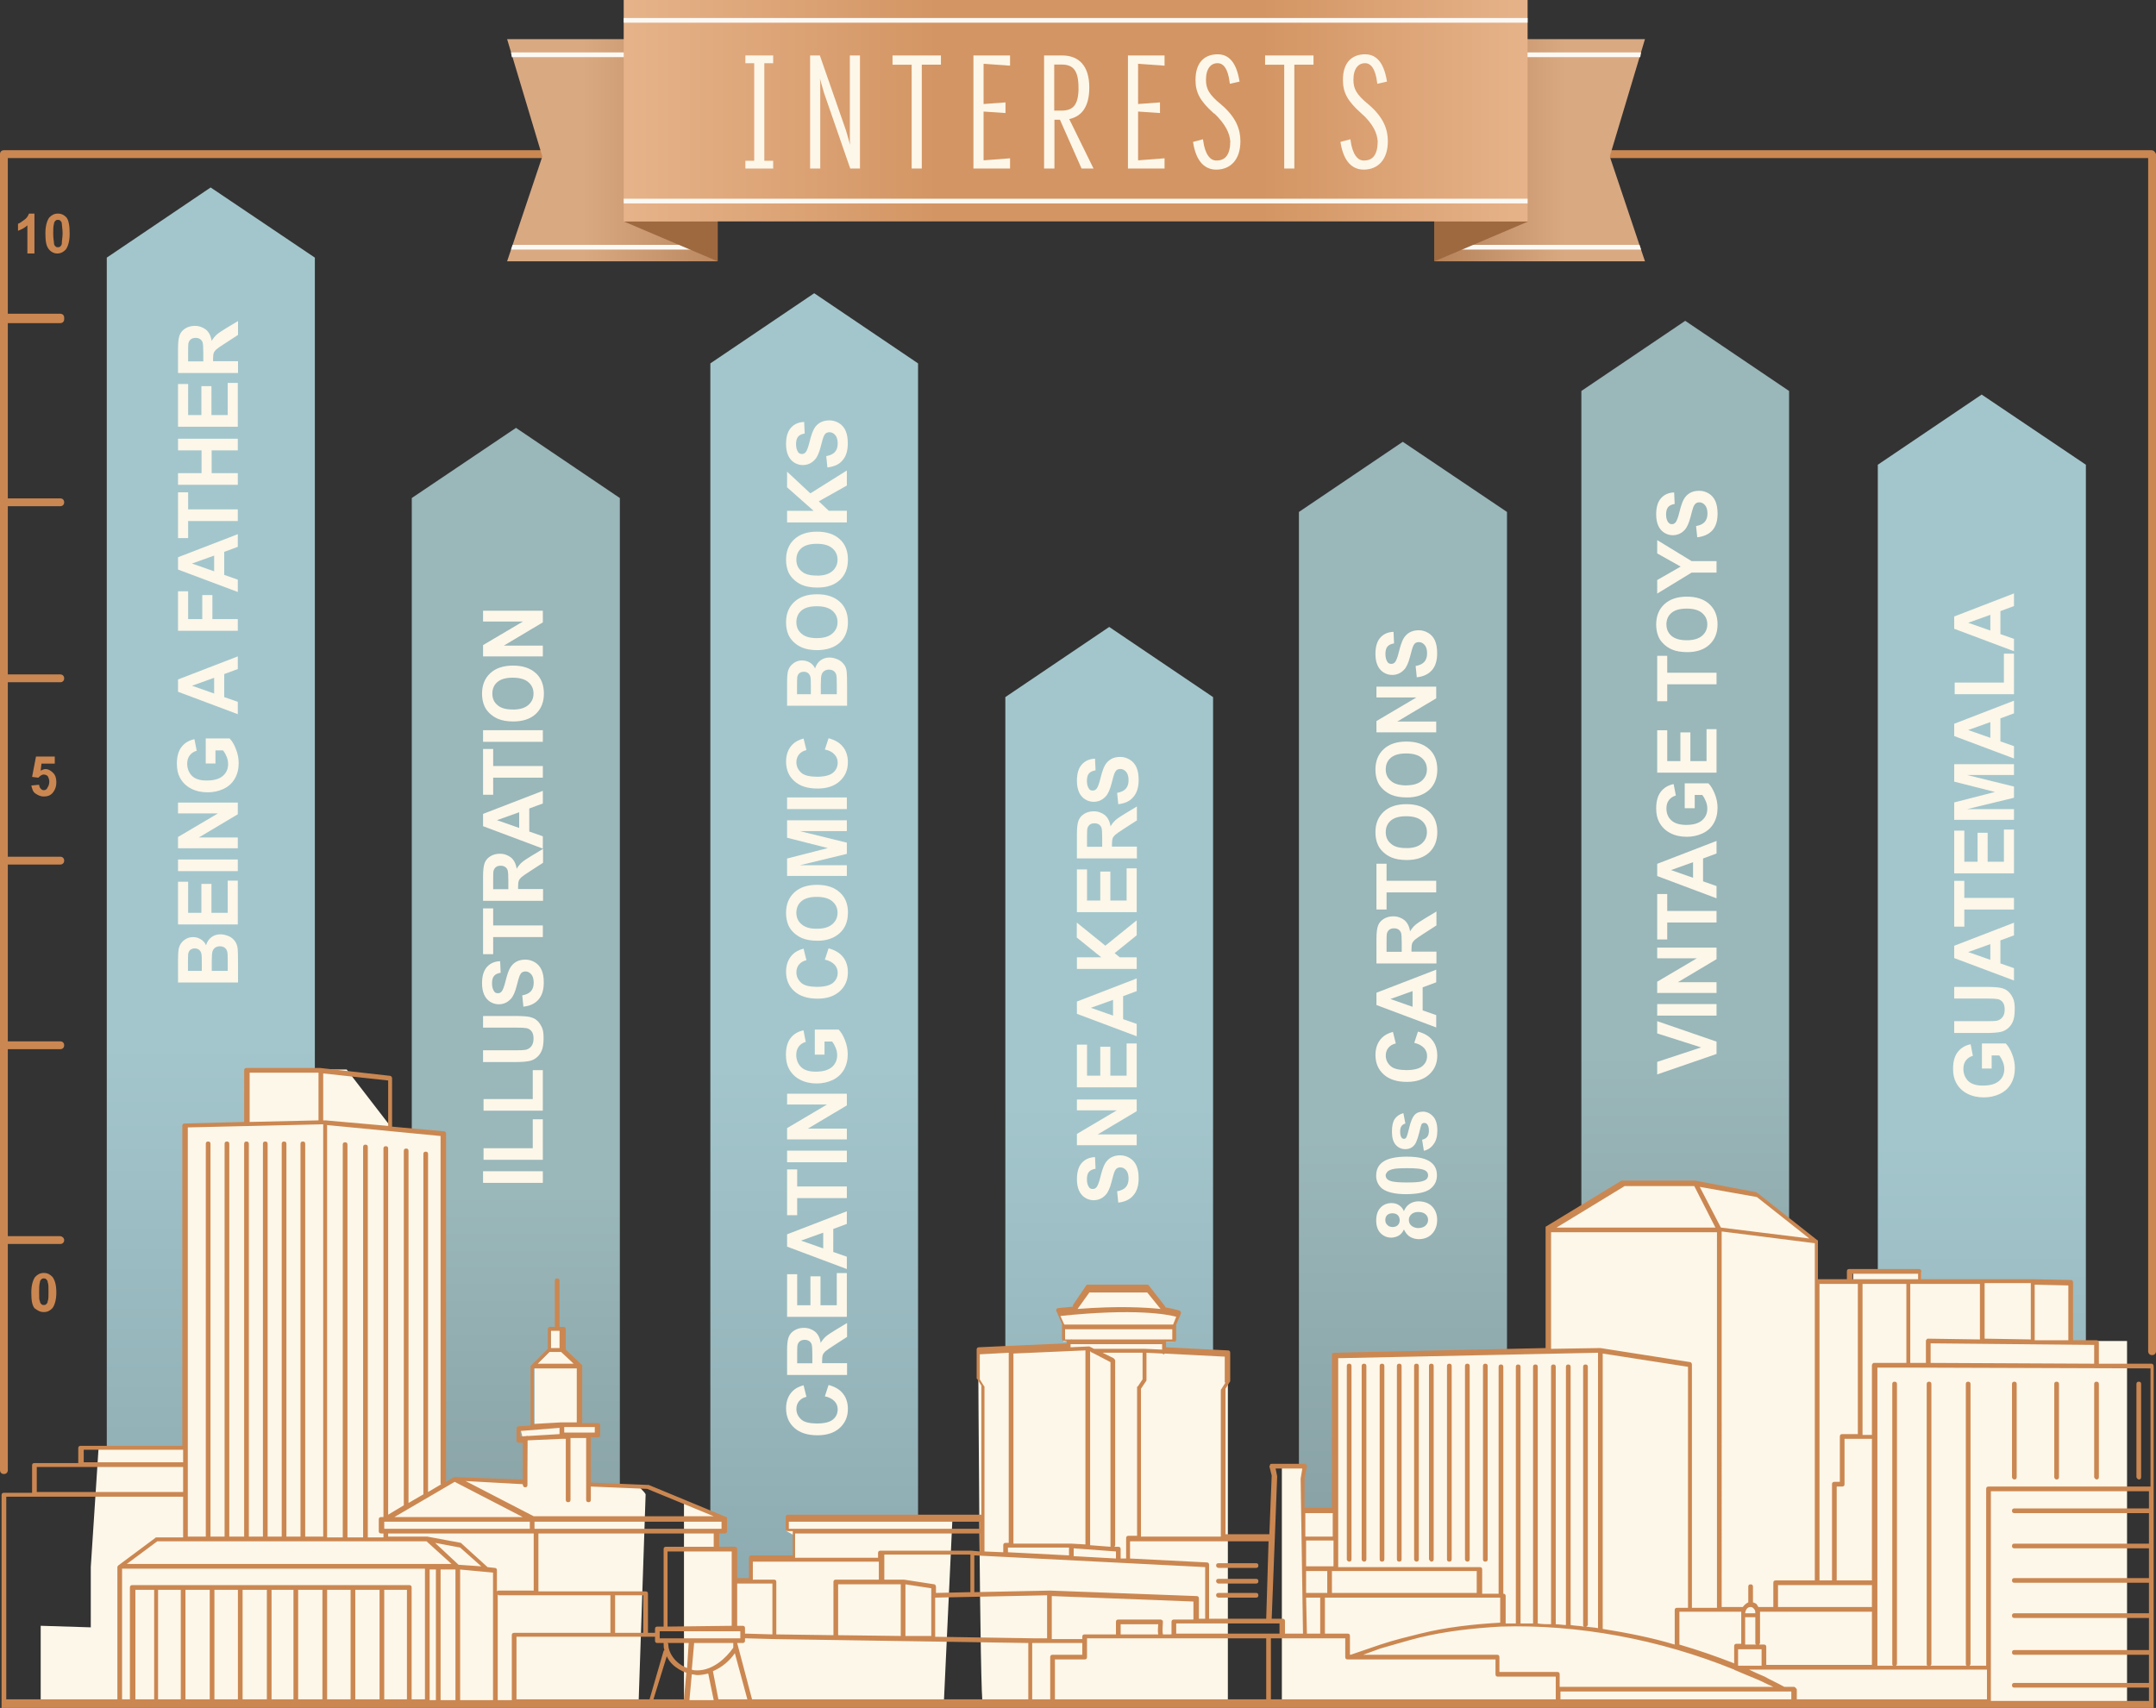<?xml version="1.0" encoding="utf-8"?>
<!-- Generator: Adobe Illustrator 16.0.4, SVG Export Plug-In . SVG Version: 6.00 Build 0)  -->
<!DOCTYPE svg PUBLIC "-//W3C//DTD SVG 1.1//EN" "http://www.w3.org/Graphics/SVG/1.1/DTD/svg11.dtd">
<svg version="1.1" id="Layer_1" xmlns="http://www.w3.org/2000/svg" xmlns:xlink="http://www.w3.org/1999/xlink" x="0px" y="0px"
	 width="612.223px" height="485.111px" viewBox="0 153.556 612.223 485.111" enable-background="new 0 153.556 612.223 485.111"
	 xml:space="preserve">
<rect x="0" y="153.556" width="612.223" height="485.111" fill="#333333" stroke="none"/>
<linearGradient id="SVGID_1_" gradientUnits="userSpaceOnUse" x1="117.381" y1="133.914" x2="117.381" y2="-185.836" gradientTransform="matrix(0.508 0 0 -0.508 0.246 517.629)">
	<stop  offset="0" style="stop-color:#A3C6CC"/>
	<stop  offset="1" style="stop-color:#8BA9AF"/>
</linearGradient>
<polygon fill="url(#SVGID_1_)" points="89.407,226.729 59.815,206.802 30.323,226.729 30.323,620.587 89.407,620.587 "/>
<g>
	<g>
		<path fill="#FDF7E9" d="M50.552,432.623v-6.539c0-1.296,0.058-2.261,0.168-2.896c0.113-0.636,0.347-1.205,0.701-1.708
			c0.354-0.502,0.828-0.92,1.418-1.255s1.252-0.502,1.986-0.502c0.795,0,1.494,0.198,2.191,0.619
			c0.664,0.397,1.196,0.996,1.494,1.692c0.304-0.996,0.814-1.764,1.54-2.3c0.727-0.535,1.579-0.803,2.559-0.803
			c0.771,0,1.494,0.198,2.29,0.498c0.73,0.299,1.298,0.797,1.796,1.416c0.434,0.599,0.696,1.296,0.796,2.219
			c0.062,0.596,0.101,1.892,0.101,3.984v5.568h-17.04V432.623L50.552,432.623z M53.377,429.319h3.926v-2.164
			c0-1.287-0.021-2.089-0.061-2.4c-0.068-0.565-0.271-1.011-0.606-1.333c-0.336-0.324-0.778-0.487-1.325-0.487
			c-0.525,0-0.95,0.142-1.278,0.42c-0.327,0.276-0.529,0.693-0.599,1.195c-0.037,0.326-0.059,1.269-0.059,2.823v1.946H53.377
			L53.377,429.319z M60.128,429.319h4.538v-3.06c0-1.187-0.034-1.944-0.104-2.265c-0.094-0.489-0.318-0.89-0.678-1.199
			c-0.36-0.308-0.842-0.462-1.441-0.462c-0.509,0-0.942,0.119-1.296,0.355c-0.356,0.238-0.615,0.582-0.776,0.998
			c-0.163,0.45-0.243,1.425-0.243,2.93V429.319L60.128,429.319z"/>
		<path fill="#FDF7E9" d="M67.524,416.129H50.554v-12.132h2.871v8.826h3.763v-8.214h2.858v8.214h4.62v-9.142h2.858V416.129z"/>
		<path fill="#FDF7E9" d="M67.524,400.983H50.554v-3.304h16.971V400.983z"/>
		<path fill="#FDF7E9" d="M67.524,394.498H50.554v-3.214l11.335-6.697H50.554v-3.069h16.971v3.313l-11.066,6.597h11.066V394.498z"/>
		<path fill="#FDF7E9" d="M61.284,370.413h-2.859v-7.119h6.763c0.693,0.697,1.295,1.693,1.793,2.989
			c0.528,1.295,0.797,2.689,0.797,3.99c0,1.71-0.372,3.202-1.117,4.475s-1.81,2.229-3.195,2.889
			c-1.385,0.641-2.891,0.961-4.521,0.961c-1.767,0-3.337-0.358-4.711-1.072c-1.376-0.714-2.43-1.759-3.163-3.136
			c-0.561-1.05-0.845-2.354-0.845-3.918c0-2.032,0.443-3.618,1.326-4.76s2.105-1.877,3.664-2.203l0.637,3.286
			c-0.832,0.231-1.49,0.666-1.972,1.302c-0.482,0.636-0.724,1.431-0.724,2.383c0,1.395,0.498,2.592,1.395,3.487
			c0.947,0.896,2.391,1.295,4.183,1.278c2.017,0,3.525-0.431,4.533-1.294c1.007-0.863,1.512-1.993,1.512-3.394
			c0-0.691-0.141-1.386-0.422-2.081c-0.283-0.696-0.625-1.292-1.024-1.791H61.18v3.728H61.284z"/>
		<path fill="#FDF7E9" d="M67.524,339.99v3.594l-3.854,1.428v6.541l3.854,1.351v3.503l-16.971-6.372v-3.493L67.524,339.99z
			 M60.81,346.073l-6.299,2.255l6.299,2.209V346.073z"/>
		<path fill="#FDF7E9" d="M67.524,332.714H50.554v-11.217h2.871v7.913h4.018v-6.83h2.869v6.83h7.213V332.714z"/>
		<path fill="#FDF7E9" d="M67.524,305.28v3.593l-3.854,1.43v6.54l3.854,1.351v3.503l-16.971-6.372v-3.494L67.524,305.28z
			 M60.81,311.363l-6.299,2.255l6.299,2.209V311.363z"/>
		<path fill="#FDF7E9" d="M67.524,301.541h-14.1v4.854h-2.871v-13.002h2.871v4.843h14.1V301.541z"/>
		<path fill="#FDF7E9" d="M67.524,291.252H50.554v-3.304h6.68v-6.475h-6.68v-3.303h16.971v3.303h-7.419v6.475h7.419V291.252z"/>
		<path fill="#FDF7E9" d="M67.524,274.755H50.554v-12.131h2.871v8.828h3.763v-8.215h2.858v8.215h4.62v-9.141h2.858V274.755z"/>
		<path fill="#FDF7E9" d="M67.524,259.5H50.554v-6.954c0-1.749,0.152-3.02,0.457-3.812s0.848-1.426,1.627-1.903
			c0.779-0.476,1.67-0.713,2.675-0.713c1.273,0,2.29,0.398,3.187,1.08c0.83,0.698,1.395,1.795,1.595,3.189
			c0.433-0.715,0.907-1.305,1.425-1.769c0.518-0.465,1.435-1.092,2.755-1.881l3.312-1.997v3.949l-3.693,2.393
			c-1.319,0.848-2.151,1.429-2.495,1.74c-0.343,0.312-0.577,0.644-0.705,0.993c-0.129,0.35-0.191,0.904-0.191,1.664v0.668h7.085
			v3.352H67.524L67.524,259.5z M57.729,256.195v-2.443c0-1.584-0.069-2.574-0.207-2.969c-0.14-0.395-0.379-0.703-0.718-0.927
			c-0.342-0.222-0.766-0.335-1.274-0.335c-0.57,0-1.031,0.147-1.384,0.441c-0.352,0.294-0.572,0.707-0.666,1.244
			c-0.038,0.268-0.058,1.07-0.058,2.41v2.576L57.729,256.195L57.729,256.195z"/>
	</g>
</g>
<linearGradient id="SVGID_2_" gradientUnits="userSpaceOnUse" x1="454.718" y1="122.432" x2="454.718" y2="-197.319" gradientTransform="matrix(0.508 0 0 -0.508 0.246 517.629)">
	<stop  offset="0" style="stop-color:#A3C6CC"/>
	<stop  offset="1" style="stop-color:#8BA9AF"/>
</linearGradient>
<polygon fill="url(#SVGID_2_)" points="260.695,256.771 231.203,236.844 201.711,256.771 201.711,626.419 260.695,626.419 "/>
<g>
	<g>
		<path fill="#FDF7E9" d="M234.232,550.137l1.054-3.202c1.852,0.498,3.188,1.295,4.086,2.45c0.898,1.095,1.395,2.589,1.395,4.382
			c0,2.173-0.769,3.96-2.309,5.359c-1.54,1.398-3.646,2.095-6.316,2.095c-2.824,0-5.019-0.701-6.58-2.109
			c-1.563-1.404-2.345-3.254-2.345-5.545c0-2.001,0.613-3.627,1.841-4.878c0.726-0.743,1.767-1.302,3.126-1.675l0.811,3.29
			c-0.881,0.194-1.574,0.599-2.086,1.212c-0.508,0.613-0.763,1.36-0.763,2.236c0,1.195,0.498,2.191,1.395,2.991
			c0.896,0.797,2.364,1.096,4.383,1.132c2.146,0,3.675-0.373,4.585-1.117c0.911-0.743,1.365-1.71,1.365-2.9
			c0-0.879-0.288-1.635-0.867-2.267c-0.578-0.632-1.53-1.183-2.814-1.454H234.232L234.232,550.137z"/>
		<path fill="#FDF7E9" d="M240.472,544.087H223.5v-6.956c0-1.745,0.152-3.016,0.456-3.809c0.307-0.793,0.849-1.428,1.629-1.902
			c0.777-0.478,1.67-0.716,2.674-0.716c1.272,0,2.292,0.399,3.188,1.082c0.829,0.699,1.395,1.793,1.594,3.189
			c0.434-0.716,0.906-1.306,1.424-1.769c0.519-0.467,1.437-1.093,2.757-1.881l3.311-1.999v3.951l-3.693,2.392
			c-1.318,0.848-2.151,1.43-2.495,1.739c-0.343,0.312-0.578,0.645-0.705,0.994c-0.129,0.352-0.191,0.903-0.191,1.663v0.67h7.085
			v3.351H240.472z M230.676,540.782v-2.444c0-1.584-0.066-2.571-0.206-2.967c-0.141-0.394-0.38-0.703-0.719-0.928
			c-0.341-0.222-0.764-0.334-1.273-0.334c-0.569,0-1.03,0.146-1.383,0.439c-0.351,0.295-0.574,0.709-0.667,1.245
			c-0.039,0.27-0.058,1.071-0.058,2.412v2.576H230.676z"/>
		<path fill="#FDF7E9" d="M240.472,527.591H223.5v-12.129h2.871v8.826h3.761v-8.214h2.86v8.214h4.618v-9.141h2.861V527.591z"/>
		<path fill="#FDF7E9" d="M240.472,497.593v3.593l-3.854,1.428v6.539l3.854,1.352v3.503l-16.972-6.372v-3.494L240.472,497.593z
			 M233.757,503.674l-6.297,2.256l6.297,2.21V503.674z"/>
		<path fill="#FDF7E9" d="M240.472,493.855h-14.101v4.853H223.5v-13.004h2.871v4.843h14.101V493.855z"/>
		<path fill="#FDF7E9" d="M240.472,483.675H223.5v-3.303h16.972V483.675z"/>
		<path fill="#FDF7E9" d="M240.472,477.189H223.5v-3.214l11.334-6.698H223.5v-3.066h16.972v3.312l-11.067,6.597h11.067V477.189z"/>
		<path fill="#FDF7E9" d="M234.232,453.105h-2.858v-7.121h6.76c0.694,0.699,1.296,1.695,1.794,2.99
			c0.528,1.296,0.797,2.691,0.797,3.991c0,1.711-0.372,3.203-1.117,4.476c-0.743,1.272-1.809,2.227-3.195,2.888
			c-1.386,0.643-2.892,0.963-4.52,0.963c-1.769,0-3.339-0.357-4.713-1.073c-1.373-0.712-2.429-1.758-3.16-3.135
			c-0.563-1.049-0.845-2.356-0.845-3.918c0-2.031,0.44-3.618,1.323-4.761c0.886-1.14,2.105-1.877,3.665-2.203l0.638,3.289
			c-0.833,0.229-1.492,0.662-1.974,1.3c-0.482,0.637-0.724,1.432-0.724,2.384c0,1.394,0.498,2.591,1.395,3.486
			c0.948,0.897,2.391,1.295,4.185,1.278c2.015,0,3.524-0.431,4.532-1.295c1.009-0.862,1.511-1.992,1.511-3.393
			c0-0.692-0.139-1.385-0.421-2.082c-0.282-0.694-0.625-1.293-1.024-1.791h-2.153v3.727H234.232L234.232,453.105z"/>
		<path fill="#FDF7E9" d="M234.232,426.119l1.054-3.204c1.852,0.498,3.188,1.296,4.086,2.451c0.898,1.097,1.395,2.59,1.395,4.384
			c0,2.174-0.769,3.959-2.309,5.357c-1.54,1.399-3.646,2.099-6.316,2.099c-2.824,0-5.019-0.703-6.58-2.109
			c-1.563-1.406-2.345-3.256-2.345-5.546c0-2.002,0.613-3.628,1.841-4.88c0.726-0.742,1.767-1.304,3.126-1.674l0.811,3.29
			c-0.881,0.192-1.574,0.596-2.086,1.209c-0.508,0.615-0.763,1.36-0.763,2.239c0,1.197,0.498,2.193,1.395,2.99
			c0.896,0.795,2.364,1.095,4.383,1.132c2.146,0,3.675-0.372,4.585-1.115c0.911-0.745,1.365-1.714,1.365-2.902
			c0-0.879-0.288-1.635-0.867-2.267c-0.578-0.63-1.53-1.211-2.814-1.454H234.232L234.232,426.119z"/>
		<path fill="#FDF7E9" d="M232.091,420.75c-1.729,0-3.181-0.249-4.353-0.747c-0.864-0.373-1.64-0.882-2.328-1.523
			c-0.686-0.643-1.195-1.348-1.529-2.114c-0.445-1.02-0.671-2.196-0.671-3.527c0-2.412,0.774-4.339,2.326-5.787
			c1.554-1.446,3.712-2.172,6.472-2.172c2.741,0,4.883,0.696,6.477,2.154c1.595,1.456,2.319,3.387,2.292,5.759
			c0,2.433-0.769,4.369-2.309,5.779c-1.556,1.414-3.679,2.212-6.368,2.179H232.091L232.091,420.75z M231.976,417.345
			c1.921,0,3.377-0.427,4.369-1.28c0.992-0.856,1.487-1.942,1.487-3.261c0-1.316-0.491-2.396-1.476-3.242
			c-0.982-0.844-2.46-1.266-4.427-1.266c-1.946,0-3.396,0.412-4.355,1.233c-0.955,0.822-1.435,1.914-1.435,3.274
			c0,1.396,0.498,2.492,1.497,3.29c0.925,0.804,2.37,1.302,4.364,1.251H231.976L231.976,417.345z"/>
		<path fill="#FDF7E9" d="M240.472,402.348H223.5v-4.945l11.576-2.968l-11.576-2.936v-4.955h16.972v3.069h-13.36l13.36,3.288v3.18
			l-13.36,3.236h13.36V402.348z"/>
		<path fill="#FDF7E9" d="M240.472,383.362H223.5v-3.304h16.972V383.362z"/>
		<path fill="#FDF7E9" d="M234.232,366.442l1.054-3.202c1.852,0.498,3.188,1.296,4.086,2.449c0.898,1.096,1.395,2.59,1.395,4.384
			c0,2.173-0.769,3.959-2.309,5.357c-1.54,1.399-3.646,2.099-6.316,2.099c-2.824,0-5.019-0.703-6.58-2.109
			c-1.563-1.407-2.345-3.255-2.345-5.547c0-2,0.613-3.626,1.841-4.878c0.726-0.744,1.767-1.302,3.126-1.673l0.811,3.288
			c-0.881,0.193-1.574,0.597-2.086,1.21c-0.508,0.614-0.763,1.36-0.763,2.238c0,1.195,0.498,2.191,1.395,2.988
			c0.903,0.797,2.391,1.098,4.383,1.133c2.146,0,3.675-0.372,4.585-1.115c0.911-0.743,1.365-1.712,1.365-2.902
			c0-0.877-0.288-1.634-0.867-2.267c-0.62-0.717-1.517-1.216-2.814-1.453H234.232L234.232,366.442z"/>
		<path fill="#FDF7E9" d="M223.5,354.043v-6.54c0-1.294,0.056-2.261,0.169-2.896c0.11-0.637,0.345-1.206,0.698-1.707
			c0.355-0.503,0.828-0.921,1.418-1.256c0.593-0.335,1.254-0.502,1.987-0.502c0.795,0,1.494,0.199,2.19,0.598
			c0.666,0.398,1.196,0.996,1.494,1.68c0.304-0.996,0.815-1.764,1.542-2.3c0.725-0.536,1.577-0.803,2.557-0.803
			c0.773,0,1.496,0.199,2.293,0.519c0.728,0.299,1.295,0.797,1.793,1.418c0.498,0.619,0.705,1.294,0.798,2.19
			c0.061,0.599,0.099,1.894,0.099,3.985v5.569H223.5V354.043L223.5,354.043z M226.324,350.739h3.925v-2.165
			c0-1.288-0.021-2.088-0.06-2.398c-0.069-0.566-0.271-1.011-0.607-1.336c-0.334-0.323-0.774-0.484-1.325-0.484
			c-0.523,0-0.95,0.14-1.277,0.399c-0.328,0.278-0.527,0.693-0.598,1.243c-0.039,0.328-0.058,1.269-0.058,2.824V350.739
			L226.324,350.739L226.324,350.739z M233.075,350.739h4.538v-3.058c0-1.19-0.035-1.947-0.104-2.266
			c-0.094-0.491-0.318-0.893-0.679-1.2c-0.357-0.309-0.839-0.464-1.44-0.464c-0.51,0-0.94,0.119-1.297,0.358
			c-0.354,0.237-0.612,0.58-0.776,1.031c-0.162,0.45-0.242,1.427-0.242,2.929V350.739L233.075,350.739z"/>
		<path fill="#FDF7E9" d="M232.091,338.217c-1.729,0-3.181-0.249-4.353-0.747c-0.864-0.371-1.64-0.88-2.328-1.524
			c-0.686-0.644-1.195-1.349-1.529-2.114c-0.445-1.02-0.671-2.195-0.671-3.527c0-2.41,0.774-4.339,2.326-5.787
			c1.554-1.448,3.712-2.171,6.472-2.171c2.741,0,4.883,0.698,6.477,2.154c1.549,1.396,2.292,3.388,2.292,5.78
			c0,2.433-0.769,4.366-2.309,5.803c-1.556,1.403-3.679,2.103-6.368,2.134H232.091z M231.976,334.798
			c1.921,0,3.377-0.427,4.369-1.284c0.992-0.854,1.487-1.941,1.487-3.259s-0.491-2.398-1.476-3.241
			c-0.982-0.845-2.46-1.267-4.427-1.267c-1.946,0-3.396,0.41-4.355,1.232c-0.955,0.823-1.435,1.915-1.435,3.289
			c0,1.395,0.498,2.491,1.497,3.291c0.925,0.84,2.37,1.238,4.364,1.254L231.976,334.798z"/>
		<path fill="#FDF7E9" d="M232.091,320.438c-1.729,0-3.181-0.249-4.353-0.747c-0.864-0.372-1.64-0.879-2.328-1.522
			c-0.686-0.644-1.195-1.35-1.529-2.116c-0.445-1.019-0.671-2.195-0.671-3.526c0-2.41,0.774-4.34,2.326-5.787
			c1.554-1.448,3.712-2.172,6.472-2.172c2.741,0,4.883,0.698,6.477,2.154c1.549,1.396,2.292,3.389,2.292,5.779
			c0,2.433-0.769,4.367-2.309,5.804c-1.556,1.449-3.679,2.146-6.368,2.134H232.091z M231.976,317.062
			c1.921,0,3.377-0.427,4.369-1.282s1.487-1.942,1.487-3.26c0-1.316-0.491-2.398-1.476-3.242c-0.982-0.844-2.46-1.267-4.427-1.267
			c-1.946,0-3.396,0.413-4.355,1.234c-0.955,0.823-1.435,1.913-1.435,3.287c0,1.396,0.498,2.491,1.497,3.293
			c0.925,0.839,2.37,1.236,4.364,1.209L231.976,317.062z"/>
		<path fill="#FDF7E9" d="M240.472,301.945H223.5v-3.303h7.537l-7.537-6.676v-4.44l6.611,6.161l10.36-6.496v4.274l-7.966,4.483
			l2.838,2.679h5.128V301.945L240.472,301.945z"/>
		<path fill="#FDF7E9" d="M234.95,286.321l-0.325-3.215c1.12-0.193,1.94-0.587,2.467-1.178c0.523-0.591,0.788-1.391,0.788-2.394
			c0-1.063-0.234-1.866-0.701-2.406c-0.468-0.539-1.014-0.809-1.639-0.809c-0.4,0-0.743,0.114-1.024,0.299
			c-0.282,0.227-0.527,0.622-0.734,1.188c-0.139,0.388-0.386,1.268-0.741,2.646c-0.456,1.771-1.016,3.013-1.68,3.687
			c-0.935,1.005-2.073,1.507-3.415,1.507c-0.864,0-1.674-0.236-2.426-0.709c-0.753-0.472-1.325-1.153-1.719-2.043
			c-0.395-0.889-0.592-1.962-0.592-3.22c0-2.053,0.467-3.599,1.4-4.637c0.935-1.038,2.181-1.581,3.741-1.636l0.15,3.288
			c-0.874,0.142-1.501,0.445-1.882,0.911c-0.384,0.464-0.573,1.162-0.573,2.091c0,0.996,0.2,1.694,0.598,2.293
			c0.263,0.397,0.599,0.498,1.097,0.523c0.399,0,0.745-0.164,1.028-0.491c0.364-0.416,0.74-1.429,1.136-3.036
			c0.395-1.606,0.801-2.795,1.223-3.564c0.42-0.771,0.996-1.374,1.725-1.81s1.63-0.653,2.702-0.653c0.973,0,1.893,0.299,2.69,0.782
			c0.85,0.498,1.494,1.295,1.892,2.21c0.414,0.996,0.599,2.091,0.599,3.586c0,2.069-0.495,3.656-1.487,4.766
			c-0.954,1.18-2.363,1.778-4.256,2.023H234.95z"/>
	</g>
</g>
<linearGradient id="SVGID_3_" gradientUnits="userSpaceOnUse" x1="941.681" y1="128.391" x2="941.681" y2="-126.232" gradientTransform="matrix(0.508 0 0 -0.508 0.246 517.629)">
	<stop  offset="0" style="stop-color:#9AB7BA"/>
	<stop  offset="1" style="stop-color:#859EA1"/>
</linearGradient>
<polygon fill="url(#SVGID_3_)" points="508.031,264.605 478.54,244.679 449.047,264.605 449.047,597.587 508.031,597.587 "/>
<linearGradient id="SVGID_4_" gradientUnits="userSpaceOnUse" x1="1107.515" y1="78.658" x2="1107.515" y2="-215.5" gradientTransform="matrix(0.508 0 0 -0.508 0.246 517.629)">
	<stop  offset="0" style="stop-color:#A3C6CC"/>
	<stop  offset="1" style="stop-color:#8BA9AF"/>
</linearGradient>
<polygon fill="url(#SVGID_4_)" points="592.31,285.555 562.718,265.626 533.227,285.555 533.227,634.997 592.31,634.997 "/>
<linearGradient id="SVGID_5_" gradientUnits="userSpaceOnUse" x1="783.874" y1="81.139" x2="783.874" y2="-173.485" gradientTransform="matrix(0.508 0 0 -0.508 0.246 517.629)">
	<stop  offset="0" style="stop-color:#9AB7BA"/>
	<stop  offset="1" style="stop-color:#859EA1"/>
</linearGradient>
<polygon fill="url(#SVGID_5_)" points="427.928,298.968 398.336,279.041 368.844,298.968 368.844,621.587 427.928,621.587 "/>
<g>
	<g>
		<path fill="#FDF7E9" d="M565.654,457.06h-2.859v-7.121h6.763c0.693,0.697,1.294,1.693,1.793,2.99
			c0.528,1.296,0.796,2.689,0.796,3.991c0,1.711-0.371,3.203-1.116,4.476c-0.744,1.271-1.809,2.227-3.195,2.888
			c-1.385,0.643-2.891,0.963-4.521,0.963c-1.767,0-3.338-0.36-4.711-1.073c-1.374-0.714-2.43-1.76-3.161-3.135
			c-0.563-1.051-0.848-2.356-0.848-3.918c0-2.031,0.443-3.618,1.326-4.761c0.885-1.143,2.106-1.877,3.665-2.203l0.639,3.287
			c-0.834,0.23-1.493,0.664-1.974,1.302c-0.483,0.634-0.725,1.432-0.725,2.384c0,1.394,0.498,2.591,1.396,3.486
			c0.947,0.896,2.391,1.295,4.183,1.278c2.016,0,3.525-0.431,4.533-1.295c1.007-0.862,1.512-1.992,1.512-3.395
			c0-0.69-0.141-1.383-0.424-2.08c-0.281-0.694-0.623-1.293-1.023-1.791h-2.152v3.727H565.654L565.654,457.06z"/>
		<path fill="#FDF7E9" d="M554.924,446.915v-3.305h9.19c1.46,0,2.404-0.04,2.838-0.121c0.694-0.143,1.252-0.479,1.674-1.013
			c0.422-0.529,0.63-1.258,0.63-2.179c0-0.939-0.196-1.646-0.596-2.122c-0.396-0.477-0.887-0.762-1.466-0.857
			c-0.578-0.099-1.538-0.146-2.88-0.146h-9.391v-3.305h8.913c2.038,0,3.488,0.1,4.285,0.269c0.797,0.168,1.552,0.498,2.093,0.996
			c0.578,0.498,0.996,1.096,1.395,1.925c0.397,0.829,0.515,1.893,0.498,3.148c0,1.561-0.187,2.747-0.56,3.584
			c-0.374,0.811-0.86,1.446-1.46,1.915c-0.598,0.469-1.225,0.778-1.882,0.927c-0.973,0.218-2.407,0.325-4.306,0.325h-8.977V446.915
			L554.924,446.915z"/>
		<path fill="#FDF7E9" d="M571.894,415.631v3.594l-3.854,1.43v6.54l3.854,1.35v3.504l-16.97-6.373v-3.492L571.894,415.631z
			 M565.182,421.713l-6.299,2.255l6.299,2.211V421.713z"/>
		<path fill="#FDF7E9" d="M571.894,411.891h-14.099v4.856h-2.871v-13.003h2.871v4.844h14.099V411.891z"/>
		<path fill="#FDF7E9" d="M571.894,401.613h-16.97v-12.132h2.871v8.827h3.763v-8.214h2.858v8.214h4.62v-9.141h2.857V401.613
			L571.894,401.613z"/>
		<path fill="#FDF7E9" d="M571.894,386.411h-16.97v-4.943L566.5,378.5l-11.576-2.936v-4.956h16.97v3.069h-13.359l13.359,3.288v3.18
			l-13.359,3.239h13.359V386.411z"/>
		<path fill="#FDF7E9" d="M571.894,352.572v3.595l-3.854,1.429v6.541l3.854,1.35v3.504l-16.97-6.372v-3.493L571.894,352.572z
			 M565.182,358.656l-6.299,2.254l6.299,2.21V358.656z"/>
		<path fill="#FDF7E9" d="M571.894,350.731h-16.833v-3.303h13.974v-8.215h2.859V350.731L571.894,350.731z"/>
		<path fill="#FDF7E9" d="M571.894,322.104v3.595l-3.854,1.428v6.54l3.854,1.351v3.504l-16.97-6.373v-3.492L571.894,322.104z
			 M565.182,328.187l-6.299,2.255l6.299,2.209V328.187z"/>
	</g>
</g>
<linearGradient id="SVGID_6_" gradientUnits="userSpaceOnUse" x1="287.892" y1="50.145" x2="287.892" y2="-183.731" gradientTransform="matrix(0.508 0 0 -0.508 0.246 517.629)">
	<stop  offset="0" style="stop-color:#9AB7BA"/>
	<stop  offset="1" style="stop-color:#859EA1"/>
</linearGradient>
<polygon fill="url(#SVGID_6_)" points="176.012,295.01 146.52,275.083 116.928,295.01 116.928,625.5 176.012,625.5 "/>
<linearGradient id="SVGID_7_" gradientUnits="userSpaceOnUse" x1="619.645" y1="100.719" x2="619.645" y2="-200.429" gradientTransform="matrix(0.508 0 0 -0.508 0.246 517.629)">
	<stop  offset="0" style="stop-color:#A3C6CC"/>
	<stop  offset="1" style="stop-color:#8BA9AF"/>
</linearGradient>
<polygon fill="url(#SVGID_7_)" points="344.464,351.554 314.972,331.627 285.479,351.554 285.479,627.5 344.464,627.5 "/>
<g>
	<g>
		<path fill="#FDF7E9" d="M154.144,489.525h-16.973v-3.305h16.973V489.525z"/>
		<path fill="#FDF7E9" d="M154.144,482.983h-16.835v-3.302h13.974v-8.214h2.859v11.516H154.144z"/>
		<path fill="#FDF7E9" d="M154.144,469.021h-16.835v-3.304h13.974v-8.212h2.859v11.516H154.144z"/>
		<path fill="#FDF7E9" d="M137.171,455.173v-3.303h9.191c1.46,0,2.404-0.041,2.838-0.125c0.692-0.141,1.252-0.478,1.672-1.009
			c0.422-0.531,0.632-1.26,0.632-2.181c0-0.939-0.198-1.645-0.598-2.12c-0.396-0.477-0.885-0.766-1.463-0.861
			c-0.581-0.097-1.541-0.145-2.883-0.145h-9.39v-3.303h8.914c2.036,0,3.486,0.1,4.283,0.268c0.843,0.2,1.597,0.499,2.095,0.997
			c0.578,0.498,0.996,1.094,1.395,1.925c0.397,0.829,0.515,1.892,0.498,3.147c0,1.563-0.188,2.747-0.562,3.589
			c-0.374,0.806-0.86,1.443-1.458,1.912c-0.6,0.469-1.227,0.776-1.881,0.925c-0.976,0.218-2.41,0.325-4.307,0.325h-8.978V455.173z"
			/>
		<path fill="#FDF7E9" d="M148.621,439.479l-0.324-3.213c1.119-0.193,1.941-0.586,2.467-1.179c0.523-0.592,0.786-1.391,0.786-2.395
			c0-1.063-0.233-1.866-0.698-2.405c-0.468-0.539-1.015-0.81-1.64-0.81c-0.401,0-0.742,0.113-1.025,0.3
			c-0.279,0.228-0.525,0.622-0.733,1.188c-0.141,0.387-0.388,1.268-0.742,2.645c-0.455,1.771-1.015,3.014-1.679,3.687
			c-0.934,1.006-2.072,1.508-3.415,1.508c-0.864,0-1.672-0.235-2.427-0.708c-0.752-0.475-1.324-1.154-1.719-2.043
			c-0.395-0.891-0.59-1.964-0.59-3.221c0-2.054,0.468-3.599,1.398-4.636c0.935-1.038,2.18-1.584,3.741-1.636l0.149,3.288
			c-0.871,0.141-1.5,0.443-1.881,0.907c-0.383,0.465-0.572,1.163-0.572,2.095c0,0.996,0.198,1.692,0.597,2.29
			c0.263,0.398,0.598,0.498,1.096,0.525c0.403,0,0.745-0.163,1.031-0.491c0.361-0.417,0.741-1.429,1.134-3.036
			c0.395-1.607,0.801-2.797,1.222-3.564c0.422-0.771,0.996-1.374,1.725-1.809c0.73-0.435,1.633-0.651,2.703-0.651
			c0.973,0,1.893,0.299,2.691,0.779c0.849,0.498,1.494,1.295,1.894,2.211c0.398,0.915,0.618,2.093,0.597,3.56
			c0,2.068-0.495,3.657-1.488,4.783c-0.953,1.136-2.412,1.834-4.306,2.031H148.621z"/>
		<path fill="#FDF7E9" d="M154.144,419.714h-14.101v4.855h-2.872v-13.002h2.872v4.844h14.101V419.714z"/>
		<path fill="#FDF7E9" d="M154.144,409.424h-16.973v-6.954c0-1.748,0.153-3.019,0.458-3.81c0.305-0.792,0.847-1.428,1.626-1.903
			c0.78-0.477,1.671-0.715,2.675-0.715c1.274,0,2.291,0.398,3.188,1.082c0.83,0.697,1.397,1.793,1.596,3.188
			c0.432-0.714,0.906-1.304,1.423-1.768c0.519-0.466,1.436-1.093,2.755-1.882l3.313-1.998v3.952l-3.694,2.391
			c-1.32,0.849-2.15,1.428-2.496,1.741c-0.342,0.312-0.576,0.644-0.705,0.994c-0.126,0.349-0.191,0.902-0.191,1.662v0.67h7.087v3.35
			H154.144L154.144,409.424z M144.35,406.12v-2.444c0-1.584-0.069-2.574-0.209-2.969c-0.14-0.394-0.377-0.703-0.718-0.926
			c-0.34-0.224-0.766-0.336-1.274-0.336c-0.569,0-1.031,0.146-1.382,0.44c-0.353,0.294-0.572,0.71-0.666,1.245
			c-0.039,0.269-0.06,1.07-0.06,2.411v2.577L144.35,406.12L144.35,406.12z"/>
		<path fill="#FDF7E9" d="M154.144,378.174v3.595l-3.855,1.429v6.539l3.855,1.351v3.504l-16.973-6.373v-3.493L154.144,378.174z
			 M147.428,384.256l-6.299,2.255l6.299,2.21V384.256z"/>
		<path fill="#FDF7E9" d="M154.144,374.435h-14.101v4.856h-2.872v-13.004h2.872v4.845h14.101V374.435z"/>
		<path fill="#FDF7E9" d="M154.144,364.257h-16.973v-3.303h16.973V364.257z"/>
		<path fill="#FDF7E9" d="M145.761,358.476c-1.728,0-3.18-0.249-4.353-0.747c-0.863-0.372-1.642-0.88-2.327-1.524
			c-0.687-0.644-1.198-1.349-1.528-2.115c-0.447-1.019-0.671-2.195-0.671-3.527c0-2.41,0.774-4.339,2.326-5.787
			c1.552-1.446,3.71-2.17,6.471-2.17c2.74,0,4.883,0.697,6.478,2.153c1.547,1.396,2.29,3.389,2.29,5.78
			c0,2.433-0.768,4.366-2.308,5.803c-1.556,1.439-3.727,2.138-6.415,2.135H145.761z M145.646,355.091
			c1.923,0,3.378-0.429,4.371-1.283c0.991-0.855,1.485-1.943,1.485-3.259c0-1.317-0.489-2.399-1.475-3.243
			c-0.983-0.844-2.459-1.266-4.428-1.266c-1.946,0-3.396,0.411-4.354,1.233c-0.956,0.822-1.436,1.914-1.436,3.287
			c0,1.396,0.498,2.491,1.494,3.293c0.928,0.838,2.426,1.237,4.318,1.218L145.646,355.091z"/>
		<path fill="#FDF7E9" d="M154.144,339.993h-16.973v-3.214l11.336-6.696h-11.336v-3.07h16.973v3.315l-11.068,6.596h11.068V339.993z"
			/>
	</g>
</g>
<g>
	<g>
		<path fill="#FDF7E9" d="M398.675,502.719c-0.354,0.81-0.843,1.4-1.466,1.771c-0.62,0.366-1.303,0.553-2.043,0.597
			c-1.266,0-2.311-0.427-3.136-1.279c-0.827-0.85-1.24-2.061-1.24-3.632c0-1.556,0.413-2.763,1.24-3.623
			c0.825-0.857,1.87-1.289,3.136-1.289c0.786,0,1.494,0.199,2.092,0.593c0.615,0.397,1.097,0.998,1.396,1.694
			c0.377-0.908,0.929-1.599,1.655-2.069c0.724-0.475,1.561-0.709,2.511-0.709c1.565,0,2.889,0.498,3.786,1.394
			c0.98,0.996,1.494,2.291,1.494,3.846c0,1.488-0.404,2.725-1.215,3.717c-0.958,1.168-2.27,1.752-3.937,1.791
			c-0.918,0-1.763-0.22-2.529-0.659c-0.768-0.438-1.329-1.214-1.785-2.141H398.675L398.675,502.719z M395.397,502.072
			c0.649,0,1.154-0.178,1.517-0.529c0.362-0.354,0.544-0.826,0.544-1.412c0-0.595-0.183-1.072-0.549-1.432
			c-0.366-0.355-0.874-0.534-1.523-0.534c-0.609,0-1.098,0.179-1.464,0.498c-0.365,0.352-0.55,0.82-0.55,1.4
			c0,0.599,0.199,1.097,0.598,1.439c0.33,0.35,0.778,0.549,1.476,0.569H395.397L395.397,502.072z M402.669,502.363
			c0.895,0,1.595-0.222,2.096-0.666c0.502-0.441,0.753-0.993,0.753-1.657c0-0.646-0.241-1.184-0.724-1.606
			c-0.483-0.423-1.181-0.637-2.091-0.637c-0.795,0-1.432,0.216-1.915,0.649c-0.482,0.431-0.725,0.977-0.725,1.592
			c0,0.798,0.3,1.296,0.798,1.714c0.572,0.399,1.161,0.599,1.759,0.611H402.669z"/>
		<path fill="#FDF7E9" d="M390.792,487.395c0-1.584,0.586-2.823,1.759-3.717c1.391-1.062,3.693-1.594,6.913-1.594
			c3.209,0,5.479,0.498,6.874,1.606c1.158,0.896,1.693,2.093,1.693,3.704c0,1.593-0.634,2.875-1.904,3.851
			c-1.269,0.976-3.532,1.463-6.789,1.494c-3.193,0-5.495-0.536-6.898-1.607c-1.068-0.936-1.677-2.132-1.677-3.737H390.792z
			 M393.487,487.405c0,0.397,0.1,0.696,0.398,1.015c0.253,0.3,0.699,0.498,1.396,0.692c0.841,0.201,2.291,0.3,4.283,0.3
			c1.991,0,3.358-0.097,4.104-0.289s1.242-0.438,1.487-0.732c0.247-0.293,0.371-0.63,0.371-1.009s-0.127-0.718-0.378-1.017
			c-0.249-0.297-0.698-0.527-1.349-0.692c-0.833-0.214-2.244-0.322-4.235-0.322c-1.992,0-3.359,0.096-4.104,0.29
			c-0.746,0.193-1.242,0.436-1.493,0.73c-0.25,0.295-0.48,0.635-0.515,1.023L393.487,487.405z"/>
		<path fill="#FDF7E9" d="M404.324,480.42l-0.498-3.147c0.634-0.134,1.113-0.403,1.442-0.813c0.328-0.408,0.491-0.981,0.491-1.719
			c0-0.81-0.154-1.421-0.464-1.831c-0.217-0.273-0.506-0.412-0.868-0.412c-0.247,0-0.45,0.075-0.613,0.199
			c-0.152,0.154-0.297,0.506-0.429,1.048c-0.579,2.53-1.107,4.134-1.586,4.812c-0.663,0.936-1.587,1.404-2.767,1.394
			c-1.065,0-1.96-0.404-2.687-1.216c-0.726-0.812-1.088-2.067-1.088-3.773c0-1.619,0.274-2.827,0.822-3.615
			c0.549-0.787,1.358-1.331,2.431-1.629l0.567,2.957c-0.479,0.128-0.847,0.366-1.1,0.72c-0.257,0.354-0.383,0.858-0.383,1.494
			c0,0.798,0.099,1.396,0.398,1.775c0.168,0.198,0.398,0.397,0.696,0.355c0.232,0,0.431-0.103,0.591-0.31
			c0.217-0.283,0.521-1.26,0.916-2.932c0.393-1.668,0.875-2.834,1.446-3.497c0.578-0.655,1.387-0.981,2.419-0.981
			c1.129,0,2.094,0.498,2.891,1.36c0.798,0.862,1.218,2.291,1.196,4.028c0,1.615-0.341,2.894-1.019,3.787
			c-0.72,1.062-1.621,1.659-2.819,1.946H404.324z"/>
		<path fill="#FDF7E9" d="M401.592,449.761l1.054-3.201c1.854,0.498,3.19,1.295,4.087,2.45c0.898,1.095,1.396,2.589,1.396,4.382
			c0,2.172-0.771,3.957-2.31,5.359c-1.54,1.397-3.646,2.097-6.315,2.097c-2.826,0-5.02-0.703-6.583-2.111
			c-1.561-1.404-2.342-3.254-2.342-5.543c0-2.003,0.612-3.629,1.84-4.881c0.725-0.742,1.767-1.301,3.124-1.674l0.812,3.29
			c-0.879,0.192-1.575,0.599-2.084,1.211c-0.51,0.613-0.766,1.358-0.766,2.237c0,1.195,0.498,2.193,1.396,2.99
			c0.898,0.798,2.365,1.095,4.385,1.132c2.146,0,3.675-0.372,4.585-1.117c0.909-0.742,1.365-1.709,1.365-2.9
			c0-0.879-0.29-1.634-0.867-2.266c-0.579-0.63-1.531-1.172-2.743-1.455H401.592L401.592,449.761z"/>
		<path fill="#FDF7E9" d="M407.832,428.969v3.593l-3.854,1.43v6.541l3.854,1.348v3.506l-16.971-6.37v-3.495L407.832,428.969z
			 M401.117,435.052l-6.297,2.254l6.297,2.21V435.052z"/>
		<path fill="#FDF7E9" d="M407.832,427.205h-16.971v-6.955c0-1.747,0.152-3.018,0.457-3.811c0.305-0.791,0.848-1.427,1.627-1.902
			s1.67-0.714,2.675-0.714c1.273,0,2.29,0.398,3.187,1.083c0.83,0.696,1.396,1.793,1.595,3.188c0.433-0.715,0.907-1.305,1.425-1.769
			c0.518-0.465,1.435-1.092,2.755-1.881l3.312-1.998v3.951l-3.694,2.392c-1.319,0.846-2.15,1.429-2.495,1.74
			c-0.343,0.312-0.577,0.643-0.705,0.993c-0.129,0.351-0.191,0.904-0.191,1.663v0.671h7.086v3.349H407.832z M398.039,423.902v-2.444
			c0-1.585-0.069-2.573-0.208-2.968c-0.141-0.396-0.38-0.703-0.719-0.928c-0.34-0.222-0.766-0.335-1.274-0.335
			c-0.568,0-1.031,0.147-1.384,0.44c-0.351,0.295-0.572,0.709-0.664,1.245c-0.038,0.269-0.06,1.071-0.06,2.412v2.577H398.039z"/>
		<path fill="#FDF7E9" d="M407.832,407.028h-14.1v4.854h-2.871V398.88h2.871v4.842h14.1V407.028L407.832,407.028z"/>
		<path fill="#FDF7E9" d="M399.45,397.831c-1.728,0-3.178-0.249-4.352-0.747c-0.864-0.371-1.641-0.879-2.328-1.522
			c-0.686-0.645-1.194-1.35-1.526-2.116c-0.449-1.02-0.673-2.194-0.673-3.526c0-2.412,0.776-4.339,2.326-5.788
			c1.554-1.447,3.71-2.17,6.474-2.17c2.739,0,4.881,0.697,6.475,2.154c1.547,1.395,2.291,3.387,2.291,5.778
			c0,2.433-0.768,4.366-2.308,5.804c-1.557,1.439-3.707,2.136-6.397,2.134H399.45z M399.336,394.446c1.922,0,3.379-0.428,4.37-1.284
			c0.991-0.854,1.487-1.941,1.487-3.259s-0.491-2.398-1.477-3.243c-0.982-0.843-2.459-1.266-4.427-1.266
			c-1.944,0-3.397,0.412-4.353,1.233c-0.958,0.822-1.435,1.914-1.435,3.289c0,1.395,0.498,2.49,1.494,3.291
			c0.925,0.839,2.343,1.238,4.335,1.22L399.336,394.446z"/>
		<path fill="#FDF7E9" d="M399.45,380.052c-1.728,0-3.178-0.249-4.352-0.747c-0.864-0.372-1.641-0.881-2.328-1.524
			c-0.686-0.644-1.194-1.349-1.526-2.114c-0.449-1.021-0.673-2.195-0.673-3.528c0-2.409,0.776-4.339,2.326-5.786
			c1.554-1.448,3.71-2.171,6.474-2.171c2.739,0,4.881,0.697,6.475,2.153c1.547,1.395,2.291,3.388,2.291,5.778
			c0,2.435-0.768,4.369-2.308,5.806c-1.557,1.383-3.707,2.181-6.397,2.134H399.45z M399.336,376.61c1.922,0,3.379-0.427,4.37-1.282
			c0.991-0.854,1.487-1.942,1.487-3.26c0-1.316-0.491-2.397-1.477-3.242c-0.982-0.843-2.459-1.266-4.427-1.266
			c-1.944,0-3.397,0.411-4.353,1.232c-0.958,0.824-1.435,1.915-1.435,3.288c0,1.396,0.498,2.491,1.494,3.293
			c0.925,0.838,2.343,1.236,4.335,1.273L399.336,376.61z"/>
		<path fill="#FDF7E9" d="M407.832,361.57h-16.971v-3.215l11.335-6.696h-11.335v-3.069h16.971v3.314l-11.066,6.596h11.066V361.57z"
			/>
		<path fill="#FDF7E9" d="M402.311,345.934l-0.325-3.214c1.121-0.193,1.942-0.585,2.468-1.177c0.525-0.593,0.786-1.39,0.786-2.396
			c0-1.062-0.233-1.864-0.7-2.404c-0.466-0.541-1.014-0.81-1.638-0.81c-0.401,0-0.743,0.114-1.025,0.299
			c-0.279,0.228-0.524,0.623-0.733,1.188c-0.141,0.388-0.388,1.27-0.741,2.646c-0.456,1.771-1.016,3.014-1.678,3.688
			c-0.936,1.003-2.073,1.506-3.417,1.506c-0.864,0-1.674-0.236-2.427-0.709c-0.753-0.472-1.326-1.154-1.719-2.041
			c-0.394-0.891-0.59-1.964-0.59-3.221c0-2.054,0.468-3.6,1.399-4.638c0.934-1.038,2.179-1.582,3.741-1.635l0.148,3.287
			c-0.871,0.143-1.499,0.444-1.881,0.91c-0.383,0.466-0.572,1.163-0.572,2.092c0,0.997,0.198,1.695,0.597,2.292
			c0.263,0.399,0.598,0.498,1.096,0.524c0.403,0,0.746-0.164,1.032-0.491c0.361-0.417,0.74-1.429,1.133-3.035
			c0.396-1.607,0.802-2.796,1.224-3.566c0.42-0.77,0.996-1.374,1.723-1.809c0.73-0.436,1.633-0.653,2.704-0.653
			c0.973,0,1.893,0.301,2.688,0.781c0.851,0.498,1.496,1.296,1.896,2.21c0.412,0.996,0.597,2.093,0.597,3.587
			c0,2.068-0.495,3.658-1.487,4.766c-0.954,1.114-2.396,1.812-4.288,2.022H402.311z"/>
	</g>
</g>
<g>
	<path fill="#FDF7E9" d="M322.778,462.389h-16.974v-12.133h2.872v8.829h3.763v-8.216h2.859v8.216h4.62v-9.143h2.859V462.389z"/>
	<path fill="#FDF7E9" d="M322.778,478.837h-16.974v-3.214l11.336-6.698h-11.336v-3.068h16.974v3.312l-11.067,6.596h11.067V478.837z"
		/>
	<path fill="#FDF7E9" d="M322.778,431.469v3.595l-3.854,1.43v6.539l3.854,1.35v3.505l-16.974-6.374v-3.492L322.778,431.469z
		 M316.062,437.552l-6.296,2.254l6.296,2.212V437.552z"/>
	<path fill="#FDF7E9" d="M322.778,412.632h-16.974V400.5h2.872v8.828h3.763v-8.215h2.859v8.215h4.62v-9.14h2.859V412.632z"/>
	<path fill="#FDF7E9" d="M322.778,397.376h-16.974v-6.954c0-1.749,0.154-3.02,0.458-3.812c0.307-0.792,0.849-1.426,1.626-1.903
		c0.78-0.476,1.674-0.713,2.675-0.713c1.274,0,2.294,0.398,3.19,1.081c0.827,0.697,1.395,1.794,1.594,3.188
		c0.433-0.715,0.905-1.305,1.423-1.769c0.52-0.465,1.438-1.092,2.757-1.881l3.311-1.997v3.949l-3.693,2.392
		c-1.32,0.849-2.151,1.43-2.495,1.741c-0.343,0.313-0.578,0.644-0.707,0.993c-0.125,0.351-0.189,0.905-0.189,1.664v0.669h7.085
		v3.351H322.778L322.778,397.376z M312.983,394.072v-2.444c0-1.584-0.069-2.574-0.209-2.969c-0.141-0.395-0.379-0.703-0.719-0.927
		c-0.339-0.222-0.764-0.334-1.273-0.334c-0.569,0-1.03,0.146-1.383,0.44c-0.351,0.294-0.573,0.707-0.667,1.244
		c-0.036,0.268-0.058,1.07-0.058,2.409v2.58H312.983L312.983,394.072z"/>
	<path fill="#FDF7E9" d="M317.545,495.13l-0.324-3.214c1.119-0.194,1.94-0.588,2.466-1.178c0.525-0.593,0.786-1.39,0.786-2.396
		c0-1.063-0.23-1.862-0.698-2.404c-0.468-0.54-1.013-0.81-1.638-0.81c-0.403,0-0.744,0.112-1.025,0.299
		c-0.281,0.229-0.526,0.621-0.735,1.188c-0.14,0.388-0.386,1.269-0.741,2.646c-0.454,1.771-1.016,3.013-1.678,3.687
		c-0.936,1.005-2.073,1.507-3.417,1.507c-0.862,0-1.672-0.236-2.425-0.709c-0.752-0.474-1.326-1.153-1.721-2.043
		c-0.392-0.889-0.59-1.963-0.59-3.218c0-2.056,0.468-3.602,1.402-4.638c0.934-1.038,2.181-1.582,3.739-1.637l0.149,3.305
		c-0.871,0.143-1.499,0.443-1.881,0.897c-0.383,0.465-0.572,1.162-0.572,2.093c0,0.996,0.198,1.693,0.598,2.254
		c0.263,0.399,0.597,0.5,1.095,0.5c0.403,0,0.746-0.165,1.031-0.494c0.361-0.414,0.741-1.429,1.134-3.034
		c0.395-1.606,0.803-2.796,1.223-3.565c0.421-0.771,0.996-1.373,1.724-1.809c0.73-0.435,1.633-0.652,2.704-0.652
		c0.973,0,1.894,0.299,2.691,0.797c0.849,0.498,1.494,1.296,1.893,2.21c0.412,0.998,0.598,2.095,0.598,3.562
		c0,2.07-0.496,3.658-1.487,4.782c-0.957,1.188-2.423,1.885-4.316,2.075H317.545L317.545,495.13z"/>
	<path fill="#FDF7E9" d="M317.545,381.966l-0.324-3.214c1.119-0.193,1.94-0.586,2.466-1.178s0.786-1.391,0.786-2.395
		c0-1.063-0.23-1.864-0.698-2.405c-0.468-0.539-1.013-0.809-1.638-0.809c-0.403,0-0.744,0.112-1.025,0.299
		c-0.281,0.226-0.526,0.622-0.735,1.188c-0.14,0.387-0.386,1.269-0.741,2.646c-0.454,1.77-1.016,3.013-1.678,3.687
		c-0.936,1.004-2.073,1.506-3.417,1.506c-0.862,0-1.672-0.235-2.425-0.708c-0.752-0.474-1.326-1.153-1.721-2.043
		c-0.392-0.889-0.59-1.963-0.59-3.218c0-2.056,0.468-3.601,1.402-4.639c0.934-1.037,2.181-1.582,3.739-1.636l0.149,3.305
		c-0.871,0.142-1.499,0.444-1.881,0.896c-0.383,0.466-0.572,1.162-0.572,2.093c0,0.997,0.198,1.694,0.598,2.255
		c0.263,0.399,0.597,0.499,1.095,0.499c0.403,0,0.746-0.164,1.031-0.492c0.361-0.416,0.741-1.429,1.134-3.035
		c0.395-1.607,0.803-2.797,1.223-3.565c0.421-0.771,0.996-1.373,1.724-1.809c0.73-0.435,1.633-0.651,2.704-0.651
		c0.973,0,1.894,0.299,2.691,0.797c0.849,0.498,1.494,1.296,1.893,2.211c0.412,0.997,0.598,2.093,0.598,3.56
		c0,2.069-0.496,3.657-1.487,4.783c-0.957,1.188-2.423,1.885-4.316,2.073H317.545L317.545,381.966z"/>
	<polygon fill="#FDF7E9" points="322.778,419.212 322.778,414.966 313.88,422.154 305.768,415.601 305.768,419.844 312.723,425.465 
		305.805,425.465 305.805,428.769 322.778,428.769 322.778,425.465 317.979,425.465 316.509,424.278 	"/>
</g>
<g>
	<g>
		<path fill="#FDF7E9" d="M487.433,452.914l-16.852,5.81v-3.56l12.472-4.11l-12.472-3.978v-3.479l16.852,5.815V452.914z"/>
		<path fill="#FDF7E9" d="M487.433,442.022h-16.852v-3.279h16.852V442.022z"/>
		<path fill="#FDF7E9" d="M487.433,435.585h-16.852v-3.191l11.253-6.646h-11.253v-3.047h16.852v3.291l-10.989,6.548h10.989V435.585z
			"/>
		<path fill="#FDF7E9" d="M487.433,415.573h-14.001v4.821h-2.851v-12.909h2.851v4.809h14.001V415.573z"/>
		<path fill="#FDF7E9" d="M487.433,392.402v3.571l-3.829,1.417v6.493l3.829,1.342v3.479l-16.852-6.33v-3.467L487.433,392.402z
			 M480.765,398.445l-6.252,2.237l6.252,2.19V398.445z"/>
		<path fill="#FDF7E9" d="M481.237,383.107h-2.84v-7.069h6.713c0.689,0.687,1.294,1.683,1.819,2.985s0.789,2.624,0.789,3.961
			c0,1.701-0.371,3.181-1.111,4.445c-0.738,1.264-1.796,2.211-3.172,2.847c-1.375,0.636-2.869,0.954-4.487,0.954
			c-1.754,0-3.313-0.356-4.678-1.066c-1.363-0.708-2.409-1.746-3.138-3.114c-0.559-1.038-0.839-2.337-0.839-3.889
			c0-2.015,0.438-3.59,1.313-4.724c0.878-1.135,2.093-1.862,3.641-2.188l0.632,3.257c-0.827,0.229-1.482,0.659-1.962,1.291
			c-0.479,0.633-0.716,1.422-0.716,2.364c0,1.433,0.471,2.574,1.414,3.422c0.942,0.842,2.34,1.268,4.195,1.268
			c2,0,3.498-0.429,4.498-1.288c0.999-0.854,1.502-1.976,1.502-3.366c0-0.687-0.143-1.376-0.422-2.065
			c-0.279-0.694-0.616-1.284-1.015-1.782h-2.138V383.107z"/>
		<path fill="#FDF7E9" d="M487.433,373.013h-16.852v-12.044h2.851v8.765h3.736v-8.155h2.839v8.155h4.586v-9.075h2.84V373.013z"/>
		<path fill="#FDF7E9" d="M487.433,347.913h-14.001v4.82h-2.851v-12.908h2.851v4.809h14.001V347.913z"/>
		<path fill="#FDF7E9" d="M479.109,338.783c-1.716,0-3.156-0.247-4.32-0.742c-0.859-0.369-1.63-0.872-2.311-1.513
			c-0.683-0.638-1.188-1.339-1.518-2.1c-0.444-1.011-0.667-2.18-0.667-3.502c0-2.393,0.77-4.308,2.31-5.744
			c1.542-1.438,3.683-2.156,6.426-2.156c2.721,0,4.847,0.713,6.384,2.138c1.536,1.428,2.306,3.334,2.306,5.719
			c0,2.416-0.766,4.338-2.294,5.763C483.896,338.07,481.792,338.783,479.109,338.783z M478.995,335.403
			c1.908,0,3.352-0.425,4.338-1.273c0.984-0.851,1.479-1.929,1.479-3.236s-0.491-2.38-1.469-3.218
			c-0.976-0.838-2.439-1.258-4.395-1.258c-1.93,0-3.371,0.408-4.32,1.223c-0.95,0.816-1.426,1.901-1.426,3.253
			c0,1.354,0.479,2.441,1.441,3.27C475.604,334.99,477.056,335.403,478.995,335.403z"/>
		<path fill="#FDF7E9" d="M487.433,316.201h-7.093l-9.759,5.95v-3.845l6.667-3.822l-6.667-3.745v-3.779l9.782,5.973h7.069V316.201z"
			/>
		<path fill="#FDF7E9" d="M481.949,306.161l-0.322-3.192c1.111-0.191,1.928-0.581,2.448-1.167c0.521-0.59,0.782-1.381,0.782-2.379
			c0-1.055-0.233-1.852-0.698-2.387c-0.463-0.536-1.003-0.805-1.624-0.805c-0.398,0-0.739,0.113-1.019,0.34
			c-0.279,0.224-0.521,0.619-0.729,1.18c-0.138,0.383-0.383,1.259-0.735,2.626c-0.452,1.757-1.008,2.991-1.667,3.701
			c-0.927,0.997-2.057,1.495-3.391,1.495c-0.858,0-1.663-0.234-2.41-0.703c-0.747-0.47-1.314-1.146-1.704-2.026
			c-0.392-0.885-0.587-1.949-0.587-3.198c0-2.038,0.463-3.575,1.392-4.605c0.927-1.028,2.164-1.57,3.712-1.623l0.149,3.28
			c-0.866,0.142-1.49,0.442-1.869,0.904c-0.38,0.461-0.567,1.153-0.567,2.077c0,0.954,0.203,1.699,0.609,2.239
			c0.26,0.347,0.608,0.519,1.046,0.519c0.398,0,0.738-0.16,1.022-0.486c0.36-0.413,0.735-1.418,1.127-3.014
			c0.39-1.596,0.793-2.775,1.21-3.54c0.418-0.767,0.989-1.364,1.713-1.795c0.725-0.434,1.621-0.648,2.687-0.648
			c0.965,0,1.869,0.258,2.712,0.775c0.843,0.517,1.468,1.249,1.878,2.192c0.41,0.947,0.616,2.125,0.616,3.537
			c0,2.054-0.494,3.63-1.479,4.73C485.268,305.29,483.834,305.947,481.949,306.161z"/>
	</g>
</g>
<polyline fill="#FDF7E9" points="604,534.444 588.223,534.444 588.223,517.556 575.777,517.556 575.777,637.333 604,637.333 "/>
<polyline fill="#FDF7E9" points="588,517.556 545.556,517.556 545.556,514.889 526.223,514.889 526.223,517.556 511.111,517.556 
	511.111,637.111 577.556,637.111 "/>
<polygon fill="#FDF7E9" points="516,506.223 499.111,493.111 481.556,489.777 461.333,489.777 439.777,502.889 439.777,537.111 
	379.111,538.667 379.111,582.667 370,582.667 370,575.111 370.444,570.223 364,570.223 364,637.111 512,637.111 "/>
<path fill="#FDF7E9" d="M348.667,637.111v-98.667l-18.223-0.889v-2.889h2.889v-4.223l1.336-3.111L330.446,526l-4.666-6h-16.892
	l-3.777,5.556l-4.667,1.111l1.556,2.889v5.113l2.444-0.669l-1.111,2.667l-25.556,1.11c0,0,0.444,101.334,1.333,99.778"/>
<polygon fill="#FDF7E9" points="270.444,585.111 223.333,585.111 223.333,588.444 225.333,589.556 225.333,596.444 213.333,596.444 
	213.333,602.667 208.667,602.889 208.667,593.556 203.556,593.556 203.556,588.444 206,588.444 205.778,585.111 194.222,580.223 
	194.222,637.556 268,637.556 "/>
<path fill="#FDF7E9" d="M183.333,578c-0.222-0.669-2.445-2.669-2.445-2.669h-13.777l0.444-14.22h2.222v-2.667l-4.889-0.667v-16
	L160,537.111v-6h-3.556v6l-4.669,4.666v16.667l-4,0.889l0.667,2.665l1.335-0.665l-0.222,13.778l-19.111-1.556l-4,1.775v-100
	l-15.333-1.554l-12.667-16.444h-7.333H70.667v15.113l-17.555,0.442v91.778H28l-2.222,33.997v17.113l-14.222-0.446v22h169.778
	L183.333,578z"/>
<g>
	<path fill="#CB8751" d="M9.778,225.333v-11.111H8.222C8,214.889,7.556,215.556,6.889,216c-0.667,0.444-1.111,0.889-1.777,1.111v2
		c1.111-0.445,2-0.889,2.667-1.556v8h2V225.333z"/>
	<path fill="#CB8751" d="M18.889,215.333c-0.667-0.667-1.333-1.111-2.444-1.111c-1.111,0-1.778,0.444-2.444,1.111
		c-0.667,0.889-1.111,2.444-1.111,4.444c0,2.222,0.223,3.556,0.889,4.444c0.667,0.889,1.556,1.333,2.444,1.333
		c1.111,0,1.78-0.444,2.447-1.111C19.335,223.556,19.78,222,19.78,220C19.778,217.778,19.556,216.222,18.889,215.333z
		 M17.556,222.667c0,0.445-0.225,0.667-0.444,0.889c-0.22,0.222-0.445,0.222-0.667,0.222c-0.224,0-0.444,0-0.667-0.222
		s-0.444-0.444-0.444-0.889c0-0.444-0.225-1.333-0.225-2.667s0-2.222,0.225-2.889c0-0.445,0.222-0.667,0.444-0.889
		S16.22,216,16.444,216c0.222,0,0.444,0,0.667,0.222c0.222,0.222,0.444,0.444,0.444,0.889c0,0.444,0.222,1.555,0.222,2.667
		C17.778,220.889,17.556,222,17.556,222.667z"/>
	<path fill="#CB8751" d="M12.444,378c-0.444,0-0.669-0.222-0.889-0.444c-0.222-0.222-0.444-0.667-0.444-1.111l-2.223,0.222
		c0.225,0.889,0.445,1.778,1.111,2.222c0.667,0.445,1.333,0.889,2.444,0.889c1.333,0,2.222-0.444,2.889-1.556
		c0.444-0.667,0.667-1.556,0.667-2.444c0-1.111-0.222-2-0.889-2.667c-0.667-0.667-1.333-1.111-2.223-1.111
		c-0.442,0-0.886,0.222-1.333,0.444l0.222-2h3.778v-2h-5.333l-1.111,5.778l1.777,0.222c0.445-0.444,0.889-0.889,1.556-0.889
		c0.444,0,0.889,0.222,1.111,0.444c0.222,0.444,0.444,0.889,0.444,1.556c0,0.667-0.222,1.333-0.442,1.556
		C13.333,377.778,12.889,378,12.444,378z"/>
	<path fill="#CB8751" d="M12.444,526.223c1.111,0,1.778-0.442,2.444-1.111c0.667-0.889,1.111-2.444,1.111-4.444
		c0-2.223-0.444-3.556-1.111-4.444c-0.667-0.667-1.333-1.111-2.444-1.111c-1.111,0-1.778,0.444-2.444,1.111
		c-0.667,0.889-1.111,2.444-1.111,4.444c0,2.222,0.223,3.556,0.889,4.444C10.667,525.777,11.333,526.223,12.444,526.223z
		 M11.333,517.777c0-0.444,0.222-0.666,0.442-0.887c0.225-0.224,0.447-0.224,0.669-0.224s0.444,0,0.667,0.224
		c0.222,0.223,0.444,0.445,0.444,0.89c0.222,0.444,0.222,1.333,0.222,2.666c0,1.334,0,2.223-0.222,2.665
		c0,0.446-0.225,0.669-0.444,0.889c-0.225,0.223-0.445,0.223-0.667,0.223c-0.224,0-0.444,0-0.669-0.223
		c-0.222-0.223-0.442-0.442-0.442-0.889c-0.222-0.223-0.222-1.111-0.222-2.444C11.111,519.333,11.111,518.444,11.333,517.777z"/>
	<path fill="#CB8751" d="M610.889,540.887H596v-5.998c0-0.444-0.223-0.669-0.667-0.669h-6.666v-16.442
		c0-0.444-0.225-0.666-0.667-0.666l-10.889-0.223l0,0h-14.444h-17.111v-2.222c0-0.447-0.223-0.669-0.667-0.669h-19.777
		c-0.442,0-0.667,0.222-0.667,0.669v2.222h-8.222v-10.666l0,0c0,0,0,0,0-0.223c0,0,0-0.223-0.223-0.223l0,0l-16.889-13.333
		c0,0-0.225,0-0.225-0.225l-17.554-3.333l0,0l0,0h-20.444c-0.225,0-0.225,0-0.444,0l-21.556,13.108l0,0c0,0,0,0,0,0.225v0.225l0,0
		v33.998l-60,1.335c-0.444,0-0.666,0.225-0.666,0.667v43.333h-7.778v-8.444l0.667-3.333c0-0.225,0-0.444-0.223-0.444
		c-0.225-0.223-0.225-0.223-0.444-0.223h-9.333c-0.223,0-0.444,0-0.444,0.223c0,0.222-0.223,0.444-0.223,0.444l0.667,2.667
		l-0.667,16.666H348V548l1.111-1.78c0,0,0.222-0.222,0.222-0.442v-8c0-0.444-0.222-0.666-0.666-0.666l-17.556-0.889v-1.556h2.222
		c0.444,0,0.667-0.225,0.667-0.669v-4.223l1.336-3.108c0-0.225,0-0.444,0-0.444c0-0.223-0.225-0.223-0.444-0.442
		c-0.223,0-1.334-0.447-4-0.89c0,0,0,0,0-0.222l-4.669-6.002c-0.223-0.223-0.223-0.223-0.442-0.223h-16.892
		c-0.222,0-0.444,0-0.444,0.223l-3.775,5.556c0,0.222,0,0.222,0,0.446c-1.335,0.223-2.667,0.223-4.222,0.442
		c-0.222,0-0.444,0.222-0.444,0.222c0,0.225-0.222,0.444,0,0.669l1.555,3.556v4.223c0,0.444,0.223,0.666,0.667,0.666h0.667v0.667
		l-15.335,0.664l0,0l0,0L278,536.22c-0.444,0-0.669,0.223-0.669,0.669v8c0,0.223,0,0.223,0.222,0.444l1.111,1.78v36.667h-54.889
		c-0.444,0-0.667,0.222-0.667,0.666v3.334c0,0.444,0.222,0.666,0.667,0.666h1.333v6.89h-11.775c-0.445,0-0.667,0.224-0.667,0.669
		v5.777h-3.333v-8.227c0-0.446-0.222-0.669-0.667-0.669h-4.444v-3.775h1.556c0.442,0,0.667-0.225,0.667-0.669v-3.333
		c0,0,0,0,0-0.223v-0.22c0,0,0-0.225-0.224-0.225l0,0l-21.998-9.113H184l-16-0.662c0,0,0,0-0.225,0v-12.89H168h1.778
		c0.444,0,0.667-0.222,0.667-0.666v-2.667c0-0.442-0.222-0.667-0.667-0.667h-4.444l0,0v-16l0,0v-0.222v-0.223l0,0l-4.669-4.444
		v-5.777c0-0.444-0.222-0.667-0.667-0.667h-1.111v-13.111c0-0.442-0.222-0.666-0.667-0.666c-0.445,0-0.667,0.224-0.667,0.666v13.111
		h-1.331c-0.442,0-0.667,0.223-0.667,0.667v5.556l-4.667,4.669c0,0,0,0.222-0.224,0.222c0,0,0,0,0,0.223l0,0l0,0v16.666
		l-3.333,0.223c-0.442,0-0.667,0.225-0.667,0.667v3.333c0,0.444,0.222,0.667,0.667,0.667h1.111v10.444l-19.331-0.669l0,0h-0.223l0,0
		l-2.222,1.335v-98.889c0-0.444-0.222-0.667-0.667-0.667l-14.667-1.333v-13.78c0-0.222-0.225-0.664-0.669-0.664l-19.776-2.223l0,0
		l0,0H70c-0.444,0-0.667,0.223-0.667,0.665v14.669l-16.889,0.444c-0.444,0-0.669,0.222-0.669,0.667v90.887H22.887
		c-0.442,0-0.667,0.224-0.667,0.668v4.223l0,0H9.778c-0.444,0-0.667,0.223-0.667,0.664v7.778h-8c-0.445,0-0.667,0.225-0.667,0.669
		v58.444l0,0v1.998h611.111v-1.111v-1.111v-94.667C611.556,541.111,611.333,540.889,610.889,540.887z M610.223,575.777h-45.556
		c-0.444,0-0.669,0.223-0.669,0.665v50.225h-4.667c0-0.225,0.223-0.225,0.223-0.444v-79.556c0-0.444-0.223-0.667-0.667-0.667
		s-0.667,0.223-0.667,0.667v79.556c0,0.222,0,0.222,0.223,0.444H548.22c0-0.225,0.223-0.225,0.223-0.444v-79.556
		c0-0.444-0.223-0.667-0.667-0.667s-0.666,0.223-0.666,0.667v79.556c0,0.222,0,0.222,0.222,0.444h-8.889
		c0-0.225,0.225-0.225,0.225-0.444v-79.556c0-0.444-0.225-0.667-0.667-0.667c-0.444,0-0.669,0.223-0.669,0.667v79.556
		c0,0.222,0,0.222,0.223,0.444h-4.444v-84.669h9.11l0,0l0,0l68.444,0.225v33.555H610.223z M44.889,605.111h6.445v31.111h-6.445
		V605.111z M43.778,636.223h-5.333v-31.111h5.333V636.223z M52.667,605.111h6.889v31.111h-6.889V605.111z M60.889,605.111h6.667
		v31.111h-6.667V605.111z M68.889,605.111h6.889v31.111h-6.889V605.111z M77.111,605.111h6.222v31.111h-6.222V605.111z
		 M84.667,605.111h6.889v31.111h-6.889V605.111z M92.889,605.111h6.667v31.111h-6.667V605.111z M100.889,605.111h6.889v31.111
		h-6.889V605.111z M109.111,605.111h6.444v31.111h-6.444V605.111z M116.222,603.777H37.556c-0.444,0-0.667,0.223-0.667,0.667v31.778
		h-2.222v-37.111h86v37.111h-3.778v-31.778C116.889,604,116.667,603.777,116.222,603.777z M121.111,591.333l7.111,6.442h-3.778
		h-3.111H36l8.667-6.442H121.111z M129.111,574.444l19.331,10H112L129.111,574.444z M150.667,587.777h-41.555v-2h41.333v1.998
		L150.667,587.777L150.667,587.777z M151.111,589.111h0.444v16.22h-10c-0.222,0-0.222,0-0.444,0.225v-6
		c0-0.442-0.223-0.667-0.667-0.667l-2-0.225l-7.333-6.666l-0.223-0.223l-9.555-1.777l0,0l0,0h-11.111v-0.887H151.111z M130.222,598
		l-6.667-6.225l7.109,1.334l6,5.333L130.222,598z M122,599.333h1.778v37.109H122V599.333z M125.111,599.333h4.222v37.109h-4.222
		V599.333z M130.444,599.333l9.556,0.89v36.22h-9.333v-37.109H130.444z M141.333,606.442c0.222,0.222,0.222,0.222,0.444,0.225
		h31.556v10.666H146c-0.444,0-0.667,0.223-0.667,0.669v18.442h-4V606.442z M182.667,617.333h-8v-10.666h8V617.333z M146.667,618.444
		H186v1.111c0,0.444,0.222,0.667,0.667,0.669h1.778v0.222c0,0.667,0,1.111,0.222,1.778l-0.222,0.22l-4,13.778h-37.778V618.444z
		 M210.222,616.889v1.998h-22.889v-1.998H210.222z M208.222,621.556L208.222,621.556c-2,2.889-5.778,6.444-10.222,6.444l0,0
		c-0.444,0-1.111,0-1.556-0.225l0.667-7.553h11.111c0,0.222,0,0.222,0,0.441V621.556z M189.556,620.223h6l-0.444,7.108
		c-1.111-0.442-2.223-1.111-3.109-2c-1.336-1.333-2.223-3.108-2.223-4.667C189.778,620.444,189.778,620.444,189.556,620.223z
		 M189.333,624c0.444,0.889,0.889,1.556,1.555,2.223c1.111,1.11,2.667,2,4,2.444l-0.667,7.556h-8.667L189.333,624z M196.444,629.111
		c0.444,0,1.111,0.222,1.556,0.222l0,0c1.111,0,2.222-0.222,3.109-0.444l1.556,7.554h-6.889L196.444,629.111z M202.444,628.223
		c2.665-1.111,4.887-3.111,6.222-5.113l3.556,13.11H204L202.444,628.223z M209.333,620.223L209.333,620.223h1.555
		c0.445,0,0.667-0.225,0.667-0.669v-0.667h0.222l8.222,0.225l0,0l0,0l72,1.111v15.997h-78.444L209.333,620.223z M342.223,598.664
		v14.669h-1.778v-5.779c0-0.442-0.222-0.665-0.667-0.665l-41.555-1.558l0,0l0,0l-21.556,0.446v-10.446L342.223,598.664z
		 M303.556,593.111v2.222l-17.333-0.889v-1.335h17.333V593.111z M309.556,537.333L309.556,537.333
		c0.225,0.223,0.444,0.444,0.667,0.444l0,0l5.11,2.667v52.223v0.222l-5.777-0.444V537.333z M322.889,547.554v42.222h-2.444
		c-0.444,0-0.667,0.225-0.667,0.669v5.778h-1.555v-2.667c0-0.446-0.223-0.669-0.667-0.669h-1.111c0,0,0.223-0.223,0.223-0.442V540
		c0-0.225-0.223-0.444-0.444-0.667l-3.109-1.556h11.333v7.554l-1.333,2C322.889,547.333,322.889,547.556,322.889,547.554z
		 M316.889,594.22v2l-12-0.666v-2.223L316.889,594.22z M363.333,614.667v2.887h-3.11H334v-2.887H363.333z M330.223,617.777
		c-0.225-1.11,0-2.889,0-3.558c0-0.222,0-0.442-0.225-0.442c-0.223-0.222-0.223-0.222-0.444-0.222h-11.998
		c-0.444,0-0.667,0.222-0.667,0.664v3.558H308c-0.444,0-0.669,0.225-0.669,0.667v0.669h-8.665v-12.225l40.222,1.554v5.113h-5.556
		c-0.444,0-0.666,0.222-0.666,0.664v3.558H330.223z M328.889,617.777h-10.666v-2.889h10.666
		C328.889,615.556,328.667,616.667,328.889,617.777z M293.556,618.889l-28.002-0.444V614v-6.667l31.778-0.666v12.222H293.556z
		 M257.111,618.223v-14.667l7.333,1.111v1.775v7.335v4.445H257.111C257.111,618.444,257.111,618.444,257.111,618.223z
		 M275.333,605.777L265.778,606v-1.78c0-0.222-0.225-0.664-0.444-0.664l-8.667-1.336l0,0l0,0h-5.555v-7.11h24.444v10.668H275.333
		L275.333,605.777z M255.778,603.556v14.667l0,0L238,618v-14.444H255.778z M293.111,620.223h0.444l0,0h13.775v3.333h-8.444
		c-0.444,0-0.667,0.222-0.667,0.664v12h-5.111v-15.997H293.111z M299.556,624.889h8.446c0.442,0,0.667-0.222,0.667-0.669v-5.331
		h50.887v17.334h-60V624.889z M360.889,618.889h9.556l0,0H382v5.331c0,0.444,0.223,0.667,0.667,0.669h42v4.223
		c0,0.444,0.222,0.666,0.666,0.664h16.442v6.444h-80.887V618.889z M492.444,627.777c0.223,0.223,0.223,0.223,0.444,0.225l0,0
		c2.447,1.111,4.889,2,7.334,3.109c0.887,0.444,2.222,1.111,3.333,1.556h-60.667v-3.556c0-0.447-0.222-0.669-0.666-0.669h-16.445
		v-4.223c0-0.442-0.224-0.664-0.668-0.664h-38l4.889-1.78c4-1.111,7.553-2.222,11.111-3.111c7.333-1.775,15.11-2.664,23.108-3.108
		l0,0l0,0C448,614.889,471.111,619.111,492.444,627.777z M455.111,538l24.222,3.775v68.447h-3.11c-0.442,0-0.667,0.222-0.667,0.664
		v9.777c-6.667-2-13.556-3.333-20.444-4.444V538z M528.889,518.223h12.447v22.444h-9.113l0,0c-0.223,0-0.445,0-0.445,0.222
		c-0.222,0.225-0.222,0.225-0.222,0.447v19.775h-2.667V518.223z M562.223,518.223V534l-14.667-0.223l0,0
		c-0.225,0-0.444,0-0.444,0.223c-0.223,0.223-0.223,0.223-0.223,0.444v6.223h-4.444v-22.444H562.223z M576.667,534l-13.109-0.223
		V518h13.109V534z M501.556,626.667v-5.334c0-0.446-0.223-0.669-0.667-0.669h-1.333c0-0.222,0.225-0.222,0.225-0.441v-8
		c0-0.225,0-0.445,0-0.887h31.777v15.108h-30v0.223H501.556z M493.556,626.667v-4.669h6.667v4.669H493.556z M497.111,610
		c0.444,0,0.666,0.223,0.889,0.444c0.442,0.444,0.444,0.889,0.444,1.333h-2.889C495.777,610,496.889,610,497.111,610z
		 M495.556,612.889h2.889v7.334c0,0.222,0,0.222,0.223,0.441h-3.111V612.889z M531.556,562.223v40.222h-10v-26.667h1.556
		c0.444,0,0.666-0.224,0.666-0.668v-12.89L531.556,562.223L531.556,562.223z M531.556,603.777V610h-26.667v-6.223H531.556z
		 M515.333,602.444h-11.11c-0.445,0-0.667,0.223-0.667,0.665V610h-4.223c-0.222-0.225-0.222-0.444-0.444-0.667
		c-0.222-0.444-0.666-0.444-1.111-0.669v-4.444c0-0.442-0.222-0.664-0.666-0.664s-0.667,0.222-0.667,0.664v4.444
		c-0.444,0.225-1.111,0.669-1.556,1.336h-6V503.333l26.444,3.334V602.444z M494.444,611.333c0,0.223,0,0.667,0,0.887v8.223h-1.333
		c-0.444,0-0.667,0.222-0.667,0.667v4.889c-5.113-2-10.225-3.778-15.556-5.334v-9.331H494.444z M426,607.333v7.111
		c-7.777,0.444-15.556,1.336-22.667,3.109c-3.556,0.889-7.333,1.779-11.333,3.11l-8.444,2.89h-0.223v-5.334
		c0-0.444-0.222-0.669-0.666-0.669h-6.444v-10.222H426V607.333L426,607.333z M370.889,599.775h6V606h-1.333h-4.667V599.775z
		 M419.333,606h-41.11v-6.225h41.11V606z M378.444,598.444H378h-0.444h-6.667v-7.333h7.778v7.333H378.444z M370.889,607.333h4
		v10.223h-3.777L370.889,607.333z M443.111,634h65.556v2.223h-65.556V634z M509.333,632.667h-2.666c-1.998-1.111-4-2-5.556-2.892
		c-1.556-0.664-3.109-1.333-4.444-1.998h67.556v8.445h-54v-2.89C510,633.111,509.777,632.667,509.333,632.667z M594.667,540.887
		l-46.444-0.223v-5.556l46.444,0.445V540.887z M587.333,534.22h-9.556v-15.777l9.556,0.222V534.22z M526.223,515.331h18.446v1.558
		h-2.667h-13.777h-2.223v-1.558H526.223z M527.556,518.223v42.664h-4.444c-0.444,0-0.667,0.225-0.667,0.669v12.889h-1.556
		c-0.444,0-0.666,0.225-0.666,0.667v27.333h-3.556v-84.222H527.556z M498.889,493.556l14.889,11.775l-25.11-3.108l-6-11.556
		L498.889,493.556z M461.333,490.444h19.776l6,11.778h-45.111L461.333,490.444z M440.444,503.556h47.111v106.667h-7.111v-69.111
		c0-0.225-0.222-0.667-0.444-0.667l-25.556-4.002l0,0l0,0l0,0l-14,0.225V503.556z M379.777,539.333l74-1.556V616
		c-1.11-0.223-2.222-0.223-3.333-0.444c0.223-0.225,0.444-0.225,0.444-0.444v-73.334c0-0.441-0.225-0.666-0.666-0.666
		c-0.445,0-0.669,0.225-0.669,0.666v73.334c0,0.222,0,0.222,0.222,0.444c-1.335-0.225-2.666-0.225-3.777-0.444l0,0v-73.334
		c0-0.441-0.223-0.666-0.667-0.666s-0.667,0.225-0.667,0.666v73.334c-0.889,0-2-0.223-2.891-0.223v-73.111
		c0-0.441-0.223-0.666-0.667-0.666s-0.666,0.225-0.666,0.666v73.111c-1.334,0-2.445,0-3.778-0.222v-72.89
		c0-0.441-0.222-0.666-0.667-0.666c-0.444,0-0.666,0.225-0.666,0.666v72.89c-1.111,0-2.447,0-3.558,0v-72.89
		c0-0.441-0.223-0.666-0.667-0.666s-0.667,0.225-0.667,0.666v72.89c-0.889,0-2,0-2.889,0v-7.778c0-0.446-0.225-0.669-0.667-0.669
		l0,0v-64.444c0-0.442-0.224-0.666-0.669-0.666c-0.441,0-0.666,0.224-0.666,0.666v64.444h-4.667v-6.889
		c0-0.444-0.225-0.669-0.667-0.669H380v-59.329H379.777z M378.444,583.333V590h-7.777v-6.667H378.444z M369.777,570.887
		l-0.444,2.669L370,617.554h-5.111v-3.556c0-0.442-0.222-0.667-0.666-0.667h-3.111L362,590.442l0,0l0,0l0.667-17.556l-0.444-2.223
		h7.555V570.887z M359.556,613.333h-16.223V598c0-0.446-0.222-0.669-0.666-0.669l-21.778-1.111v-4.887h39.334L359.556,613.333z
		 M348,546.223L346.889,548c0,0-0.225,0.223-0.225,0.442v41.556h-22.666V548l1.335-2c0,0,0.223-0.223,0.223-0.444v-7.778
		l4.444,0.225c0.225,0,0.223,0.223,0.444,0.223c0.223,0,0.223,0,0.223-0.223l17.11,0.887v7.334H348L348,546.223z M309.333,520.667
		h16.444l3.776,4.666c-4.444-0.442-11.998-0.887-23.556,0L309.333,520.667z M334,527.554l-0.887,2.222h-30.891l-1.111-2.444
		C322.444,525.111,331.556,526.889,334,527.554z M302.444,531.111h30.444V534h-30.444V531.111z M303.778,535.331H330v1.558
		l-4.889-0.225l0,0l0,0h-14.444l-1.334-0.666l0,0h-0.222l-5.114,0.222v-0.889H303.778L303.778,535.331z M308.223,537.111v55.111
		l-4-0.225l0,0l0,0h-16.444V538L308.223,537.111z M278.222,545.331v-7.108l8.222-0.445v54h-0.889c-0.444,0-0.667,0.223-0.667,0.669
		v1.998l-5.333-0.225v-46.666c0-0.223,0-0.223-0.222-0.442L278.222,545.331z M224,585.777h54.222v1.998H224V585.777z M226,589.111
		h52.222v5.108l-2.444-0.222l0,0l0,0H250c-0.444,0-0.667,0.222-0.667,0.669V596h-0.222h-23.333v-6.889H226z M213.778,597.111h35.556
		h0.222v5.111h-12.222c-0.442,0-0.667,0.224-0.667,0.666V618l-16.222-0.225v-14.889c0-0.442-0.222-0.667-0.667-0.667h-6V597.111z
		 M219.333,603.556v14.22l-7.556-0.225l0,0h-0.222V616c0-0.444-0.222-0.669-0.667-0.669h-1.555v-0.222v-11.778h10V603.556z
		 M208,615.331c0,0.002,0,0.225,0,0.002l-18.444,0.223v-0.225V594.22h18.222v21.111H208L208,615.331z M202.889,592.889h-13.777
		c-0.445,0-0.669,0.223-0.669,0.669v21.775v0.225h-1.776c-0.444,0-0.667,0.225-0.667,0.667v1.111h-2v-11.111
		c0-0.442-0.222-0.667-0.667-0.667H174h-21.111v-16.446h0.445h48.222h1.111v3.775L202.889,592.889L202.889,592.889z
		 M205.111,587.777h-1.556h-1.778h-48.444h-1.111h-0.444v-2h53.111v1.998L205.111,587.777L205.111,587.777z M168.889,560.444h-1.333
		h-0.667h-6.444h-0.222v-1.556h8.667V560.444z M156,537.554h3.333l3.555,3.333h-10.222L156,537.554z M158.889,531.556v4.887h-2.444
		v-4.887H158.889z M151.778,542.223h12v15.331l0,0h-4.444l0,0l0,0L151.556,558v-15.777H151.778z M158.889,559.111v1.775
		l-11.111,0.669V560L158.889,559.111z M148.444,575.111L148.444,575.111c0,0.444,0.222,0.889,0.667,0.889
		c0.442,0,0.667-0.223,0.667-0.669v-12.664l0,0l10-0.444l0,0h0.889v17.333c0,0.444,0.222,0.667,0.667,0.667
		c0.442,0,0.667-0.225,0.667-0.669v-17.556h4.444v17.556c0,0.444,0.222,0.666,0.667,0.669c0.444,0.002,0.667-0.225,0.667-0.669
		v-3.776l0,0l16,0.665l18.889,7.777h-51.111l-19.333-10L148.444,575.111z M125.333,575.111l-3.778,2.222v-96
		c0-0.446-0.222-0.669-0.667-0.669c-0.444,0-0.667,0.223-0.667,0.669V578l0,0L116,580.444v-100c0-0.444-0.222-0.669-0.667-0.669
		c-0.445,0-0.667,0.225-0.667,0.669v100.667l-4.444,2.666V479.775c0-0.442-0.225-0.664-0.669-0.664
		c-0.442,0-0.667,0.222-0.667,0.666v104.445v0.224h-0.667c-0.445,0-0.667,0.225-0.667,0.667v3.333c0,0.445,0.222,0.667,0.667,0.669
		h0.668v1.111h-4.444V479.338c0-0.444-0.222-0.669-0.667-0.669s-0.667,0.225-0.667,0.669v110.889h-4.445V478.669
		c0-0.446-0.222-0.669-0.667-0.669s-0.669,0.223-0.669,0.664v111.559h-4.444V473.109l32.222,3.11v98.89h0.225V575.111z M110,473.333
		l-17.553-1.556l0,0l0,0l0,0l0,0h-0.669v-13.333l18.447,2v12.889H110z M70.889,458.223h19.556v13.555l-19.556,0.445V458.223z
		 M53.333,473.777l38.444-0.889V590h-5.111V478.444c0-0.442-0.222-0.667-0.667-0.667s-0.667,0.225-0.667,0.667V590h-4V478.444
		c0-0.442-0.225-0.667-0.669-0.667c-0.442,0-0.667,0.225-0.667,0.667V590h-4V478.444c0-0.442-0.222-0.667-0.667-0.667
		s-0.667,0.225-0.667,0.667V590h-3.998V478.444c0-0.442-0.222-0.667-0.667-0.667s-0.667,0.225-0.667,0.667V590h-4.222V478.444
		c0-0.442-0.223-0.667-0.667-0.667s-0.667,0.225-0.667,0.667V590h-4V478.444c0-0.442-0.225-0.667-0.667-0.667
		c-0.445,0-0.669,0.225-0.669,0.667V590h-5.109V473.777z M23.778,568.889v-3.558H52v3.558H23.778L23.778,568.889z M10.444,570.223
		H52v7.108H10.444V570.223z M52,578.664v11.559h-7.556c-0.222,0-0.222,0-0.444,0.222l-10.442,7.778l0,0l0,0c0,0,0,0.222-0.224,0.222
		l0,0v37.778H1.778v-57.556H52V578.664z M565.333,636.223v-59.111h44.89v4.887l0,0H572c-0.444,0-0.667,0.225-0.667,0.669
		s0.223,0.666,0.667,0.666h38.223l0,0v8.665l0,0H572c-0.444,0-0.667,0.225-0.667,0.669s0.223,0.666,0.667,0.666h38.223l0,0v8.444
		l0,0H572c-0.444,0-0.667,0.223-0.667,0.667s0.223,0.667,0.667,0.665h38.223l0,0v8.666l0,0H572c-0.444,0-0.667,0.223-0.667,0.669
		c0,0.444,0.223,0.667,0.667,0.664h38.223l0,0v9.114l0,0H572c-0.444,0-0.667,0.224-0.667,0.666c0,0.444,0.223,0.667,0.667,0.669
		h38.223l0,0v8l0,0H572c-0.444,0-0.667,0.223-0.667,0.667s0.223,0.666,0.667,0.666h38.223l0,0v3.778h-44.89V636.223L565.333,636.223
		z"/>
	<path fill="#CB8751" d="M584,573.777c0.444,0,0.669-0.222,0.669-0.668v-26.442c0-0.444-0.225-0.667-0.669-0.667
		c-0.442,0-0.667,0.223-0.667,0.667v26.442C583.333,573.333,583.556,573.777,584,573.777z"/>
	<path fill="#CB8751" d="M572,573.777c0.444,0,0.667-0.222,0.667-0.668v-26.442c0-0.444-0.223-0.667-0.667-0.667
		s-0.667,0.223-0.667,0.667v26.442C571.333,573.333,571.556,573.777,572,573.777z"/>
	<path fill="#CB8751" d="M607.333,573.777c0.444,0,0.669-0.222,0.669-0.668v-26.442c0-0.444-0.225-0.667-0.669-0.667
		c-0.442,0-0.666,0.223-0.666,0.667v26.442C606.667,573.333,607.111,573.777,607.333,573.777z"/>
	<path fill="#CB8751" d="M595.333,573.777c0.444,0,0.667-0.222,0.667-0.668v-26.442c0-0.444-0.223-0.667-0.667-0.667
		s-0.666,0.223-0.666,0.667v26.442C594.667,573.333,595.111,573.777,595.333,573.777z"/>
	<path fill="#CB8751" d="M346,598.889h10.667c0.444,0,0.666-0.225,0.666-0.666c0-0.445-0.222-0.669-0.666-0.669H346
		c-0.444,0-0.667,0.224-0.667,0.666C345.333,598.667,345.777,598.889,346,598.889z"/>
	<path fill="#CB8751" d="M346,603.333h10.667c0.444,0,0.666-0.224,0.666-0.666c0-0.444-0.222-0.669-0.666-0.669H346
		c-0.444,0-0.667,0.225-0.667,0.666C345.333,603.111,345.777,603.333,346,603.333z"/>
	<path fill="#CB8751" d="M346,607.333h10.667c0.444,0,0.666-0.222,0.666-0.666S357.111,606,356.667,606H346
		c-0.444,0-0.667,0.223-0.667,0.667S345.777,607.333,346,607.333z"/>
	<path fill="#CB8751" d="M610.889,196.222H1.111l0,0l0,0c-0.667,0-1.111,0.444-1.111,1.111v373.778c0,0.666,0.444,1.111,1.111,1.111
		c0.667,0,1.111-0.445,1.111-1.111v-64.223h14.889c0.667,0,1.111-0.446,1.111-1.111c0-0.668-0.667-1.11-1.111-1.11H2.222v-53.111
		h14.889c0.667,0,1.111-0.444,1.111-1.111c0-0.669-0.444-1.111-1.111-1.111H2.222v-50.222h14.889c0.667,0,1.111-0.447,1.111-1.111
		c0-0.669-0.444-1.111-1.111-1.111H2.222v-49.555h14.889c0.667,0,1.111-0.445,1.111-1.111s-0.444-1.111-1.111-1.111H2.222v-47.778
		h14.889c0.667,0,1.111-0.445,1.111-1.111s-0.444-1.111-1.111-1.111H2.222v-49.778h14.889c0.667,0,1.111-0.445,1.111-1.111V244
		v-0.222c0-0.667-0.444-1.111-1.111-1.111H2.222v-44.222H610v338.889c0,0.667,0.444,1.111,1.111,1.111
		c0.666,0,1.111-0.442,1.111-1.111v-340C612,196.667,611.556,196.222,610.889,196.222z"/>
	<path fill="#CB8751" d="M421.777,597.111c0.445,0,0.669-0.223,0.669-0.669v-54.887c0-0.444-0.224-0.669-0.669-0.669
		c-0.441,0-0.666,0.225-0.666,0.669v54.887C421.111,596.889,421.333,597.111,421.777,597.111z"/>
	<path fill="#CB8751" d="M411.556,597.111c0.444,0,0.667-0.223,0.667-0.669v-54.887c0-0.444-0.223-0.669-0.667-0.669
		s-0.667,0.225-0.667,0.669v54.887C410.889,596.889,411.111,597.111,411.556,597.111z"/>
	<path fill="#CB8751" d="M406.444,597.111c0.444,0,0.667-0.223,0.667-0.669v-54.887c0-0.444-0.223-0.669-0.667-0.669
		s-0.667,0.225-0.667,0.669v54.887C406,596.889,406.223,597.111,406.444,597.111z"/>
	<path fill="#CB8751" d="M402.223,597.111c0.444,0,0.666-0.223,0.666-0.669v-54.887c0-0.444-0.222-0.669-0.666-0.669
		c-0.445,0-0.667,0.225-0.667,0.669v54.887C401.556,596.889,402,597.111,402.223,597.111z"/>
	<path fill="#CB8751" d="M397.333,597.111c0.444,0,0.669-0.223,0.669-0.669v-54.887c0-0.444-0.225-0.669-0.669-0.669
		c-0.442,0-0.666,0.225-0.666,0.669v54.887C396.667,596.889,396.889,597.111,397.333,597.111z"/>
	<path fill="#CB8751" d="M392.444,597.111c0.442,0,0.667-0.223,0.667-0.669v-54.887c0-0.444-0.225-0.669-0.667-0.669
		c-0.444,0-0.669,0.225-0.669,0.667v54.887C391.777,596.889,392,597.111,392.444,597.111z"/>
	<path fill="#CB8751" d="M387.333,597.111c0.444,0,0.669-0.223,0.669-0.669v-54.887c0-0.444-0.225-0.669-0.669-0.669
		c-0.442,0-0.666,0.225-0.666,0.669v54.887C386.667,596.889,387.111,597.111,387.333,597.111z"/>
	<path fill="#CB8751" d="M383.111,597.111c0.444,0,0.666-0.223,0.666-0.669v-54.887c0-0.444-0.222-0.669-0.666-0.669
		s-0.667,0.225-0.667,0.669v54.887C382.444,596.889,382.889,597.111,383.111,597.111z"/>
	<path fill="#CB8751" d="M416.667,597.111c0.444,0,0.666-0.223,0.666-0.669v-54.887c0-0.444-0.222-0.669-0.666-0.669
		S416,541.111,416,541.556v54.887C416,596.889,416.444,597.111,416.667,597.111z"/>
</g>
<g>
	<g>
		
			<linearGradient id="SVGID_8_" gradientUnits="userSpaceOnUse" x1="74.775" y1="591.475" x2="105.175" y2="591.475" gradientTransform="matrix(2.222 0 0 2.222 -0.611 -1118.166)">
			<stop  offset="0" style="stop-color:#D9A982"/>
			<stop  offset="1" style="stop-color:#A46F46"/>
		</linearGradient>
		<polygon fill="url(#SVGID_8_)" points="144,164.667 203.778,164.667 203.778,227.778 144,227.778 154,198 		"/>
		<polygon fill="#FCF9F4" points="145.333,169.778 197.556,169.778 197.556,168.444 145.111,168.444 		"/>
		<polygon fill="#FCF9F4" points="145.111,224.444 200.222,224.444 200.222,223.111 145.556,223.111 		"/>
		<polyline fill="#9E693F" points="177.111,216.444 203.778,227.778 203.778,216.444 		"/>
		
			<linearGradient id="SVGID_9_" gradientUnits="userSpaceOnUse" x1="200.275" y1="591.476" x2="175.375" y2="591.476" gradientTransform="matrix(2.222 0 0 2.222 -0.611 -1118.166)">
			<stop  offset="0" style="stop-color:#D9A982"/>
			<stop  offset="1" style="stop-color:#A46F46"/>
		</linearGradient>
		<polygon fill="url(#SVGID_9_)" points="467.111,164.667 407.333,164.667 407.333,227.778 467.111,227.778 457.111,198 		"/>
		<polygon fill="#FCF9F4" points="465.777,169.778 413.556,169.778 413.556,168.444 466,168.444 		"/>
		<polygon fill="#FCF9F4" points="466,224.444 411.111,224.444 411.111,223.111 465.556,223.111 		"/>
		<polyline fill="#9E693F" points="434,216.444 407.333,227.778 407.333,216.444 		"/>
		
			<linearGradient id="SVGID_10_" gradientUnits="userSpaceOnUse" x1="79.675" y1="586.426" x2="195.775" y2="586.426" gradientTransform="matrix(2.222 0 0 2.222 -0.611 -1118.166)">
			<stop  offset="0" style="stop-color:#E6B38A"/>
			<stop  offset="0.348" style="stop-color:#D39563"/>
			<stop  offset="0.705" style="stop-color:#D39563"/>
			<stop  offset="1" style="stop-color:#E6B38A"/>
		</linearGradient>
		<rect x="177.111" y="153.556" fill="url(#SVGID_10_)" width="256.666" height="62.889"/>
		<rect x="177.111" y="158.667" fill="#FCF9F4" width="256.666" height="1.333"/>
		<rect x="177.111" y="210" fill="#FCF9F4" width="256.666" height="1.333"/>
	</g>
	<g>
		<g>
			<path fill="#FDF7E9" stroke="#FDF7E9" stroke-width="0.789" stroke-miterlimit="10" d="M212.056,169.7h7.098v1.42h-2.507v28.496
				h2.507v1.42h-7.098v-1.42h2.506v-28.498h-2.506V169.7z"/>
			<path fill="#FDF7E9" stroke="#FDF7E9" stroke-width="0.789" stroke-miterlimit="10" d="M230.436,201.033V169.7h2.089
				l7.355,21.111l2.002,6.976h0.167l-0.331-4.231V169.7h2.084v31.335h-2.084l-7.355-21.225l-2.004-6.978h-0.169l0.335,4.302v23.9
				L230.436,201.033L230.436,201.033z"/>
			<path fill="#FDF7E9" stroke="#FDF7E9" stroke-width="0.789" stroke-miterlimit="10" d="M259.269,201.033v-29.496h-5.431V169.7
				h12.953v1.837h-5.431v29.496H259.269z"/>
			<path fill="#FDF7E9" stroke="#FDF7E9" stroke-width="0.789" stroke-miterlimit="10" d="M276.815,169.7h9.609v2.086l-7.518-0.54
				v12.28l6.22-0.458v2.171l-6.22-0.418v14.705l7.518-0.583v2.087h-9.609V169.7z"/>
			<path fill="#FDF7E9" stroke="#FDF7E9" stroke-width="0.789" stroke-miterlimit="10" d="M296.875,201.033V169.7h4.718
				c4.473,0,7.333,2.667,7.333,8.733c0,5.473-2.214,8.102-5.889,8.646l6.851,13.956h-2.507l-6.142-13.869h-2.211v13.869
				L296.875,201.033L296.875,201.033z M306.648,178.431c0-4.805-1.502-6.936-5.14-6.936h-2.544v13.869h2.544
				c3.638-0.031,5.158-2.031,5.158-6.933H306.648z"/>
			<path fill="#FDF7E9" stroke="#FDF7E9" stroke-width="0.789" stroke-miterlimit="10" d="M320.688,169.7h9.607v2.086l-7.516-0.54
				v12.28l6.222-0.458v2.171l-6.222-0.418v14.705l7.516-0.583v2.087h-9.607V169.7z"/>
			<path fill="#FDF7E9" stroke="#FDF7E9" stroke-width="0.789" stroke-miterlimit="10" d="M344.798,185.333
				c-3.676-3.345-4.925-5.6-4.925-9.069c0-5.178,2.796-6.892,5.887-6.892c2.883,0,4.889,2,5.778,7.061l-1.965,0.444
				c-0.495-3.845-1.798-5.769-3.84-5.769c-2.176,0-3.678,1.798-3.678,5.096c0,2.667,0.889,4.444,4.444,7.333
				c4.183,3.556,5.333,6.889,5.333,10.114c0,5.138-2.713,7.687-6.473,7.687c-2.927,0-5.267-2.007-6.141-7.185l2.043-0.547
				c0.542,3.778,2,6,4.222,5.934c2.838,0,4.263-2.047,4.263-5.887c-0.183-2.32-1.303-4.987-4.858-8.371L344.798,185.333z"/>
			<path fill="#FDF7E9" stroke="#FDF7E9" stroke-width="0.789" stroke-miterlimit="10" d="M365.064,201.033v-29.496h-5.429V169.7
				h12.953v1.837h-5.436v29.496H365.064z"/>
			<path fill="#FDF7E9" stroke="#FDF7E9" stroke-width="0.789" stroke-miterlimit="10" d="M386.669,185.333
				c-3.68-3.345-4.934-5.6-4.934-9.069c0-5.178,2.803-6.892,5.894-6.892c2.882,0,4.889,2,5.777,7.061l-1.96,0.444
				c-0.509-3.845-1.798-5.769-3.844-5.769c-2.176,0-3.676,1.798-3.676,5.096c0,2.667,0.889,4.444,4.444,7.333
				c4.178,3.556,5.333,6.889,5.333,10.114c0,5.138-2.718,7.687-6.473,7.687c-2.925,0-5.267-2.007-6.145-7.185l2.044-0.547
				c0.545,3.778,2,6,4.223,5.934c2.845,0,4.262-2.047,4.262-5.887c-0.188-2.32-1.171-4.987-4.948-8.371L386.669,185.333z"/>
		</g>
	</g>
</g>
</svg>
